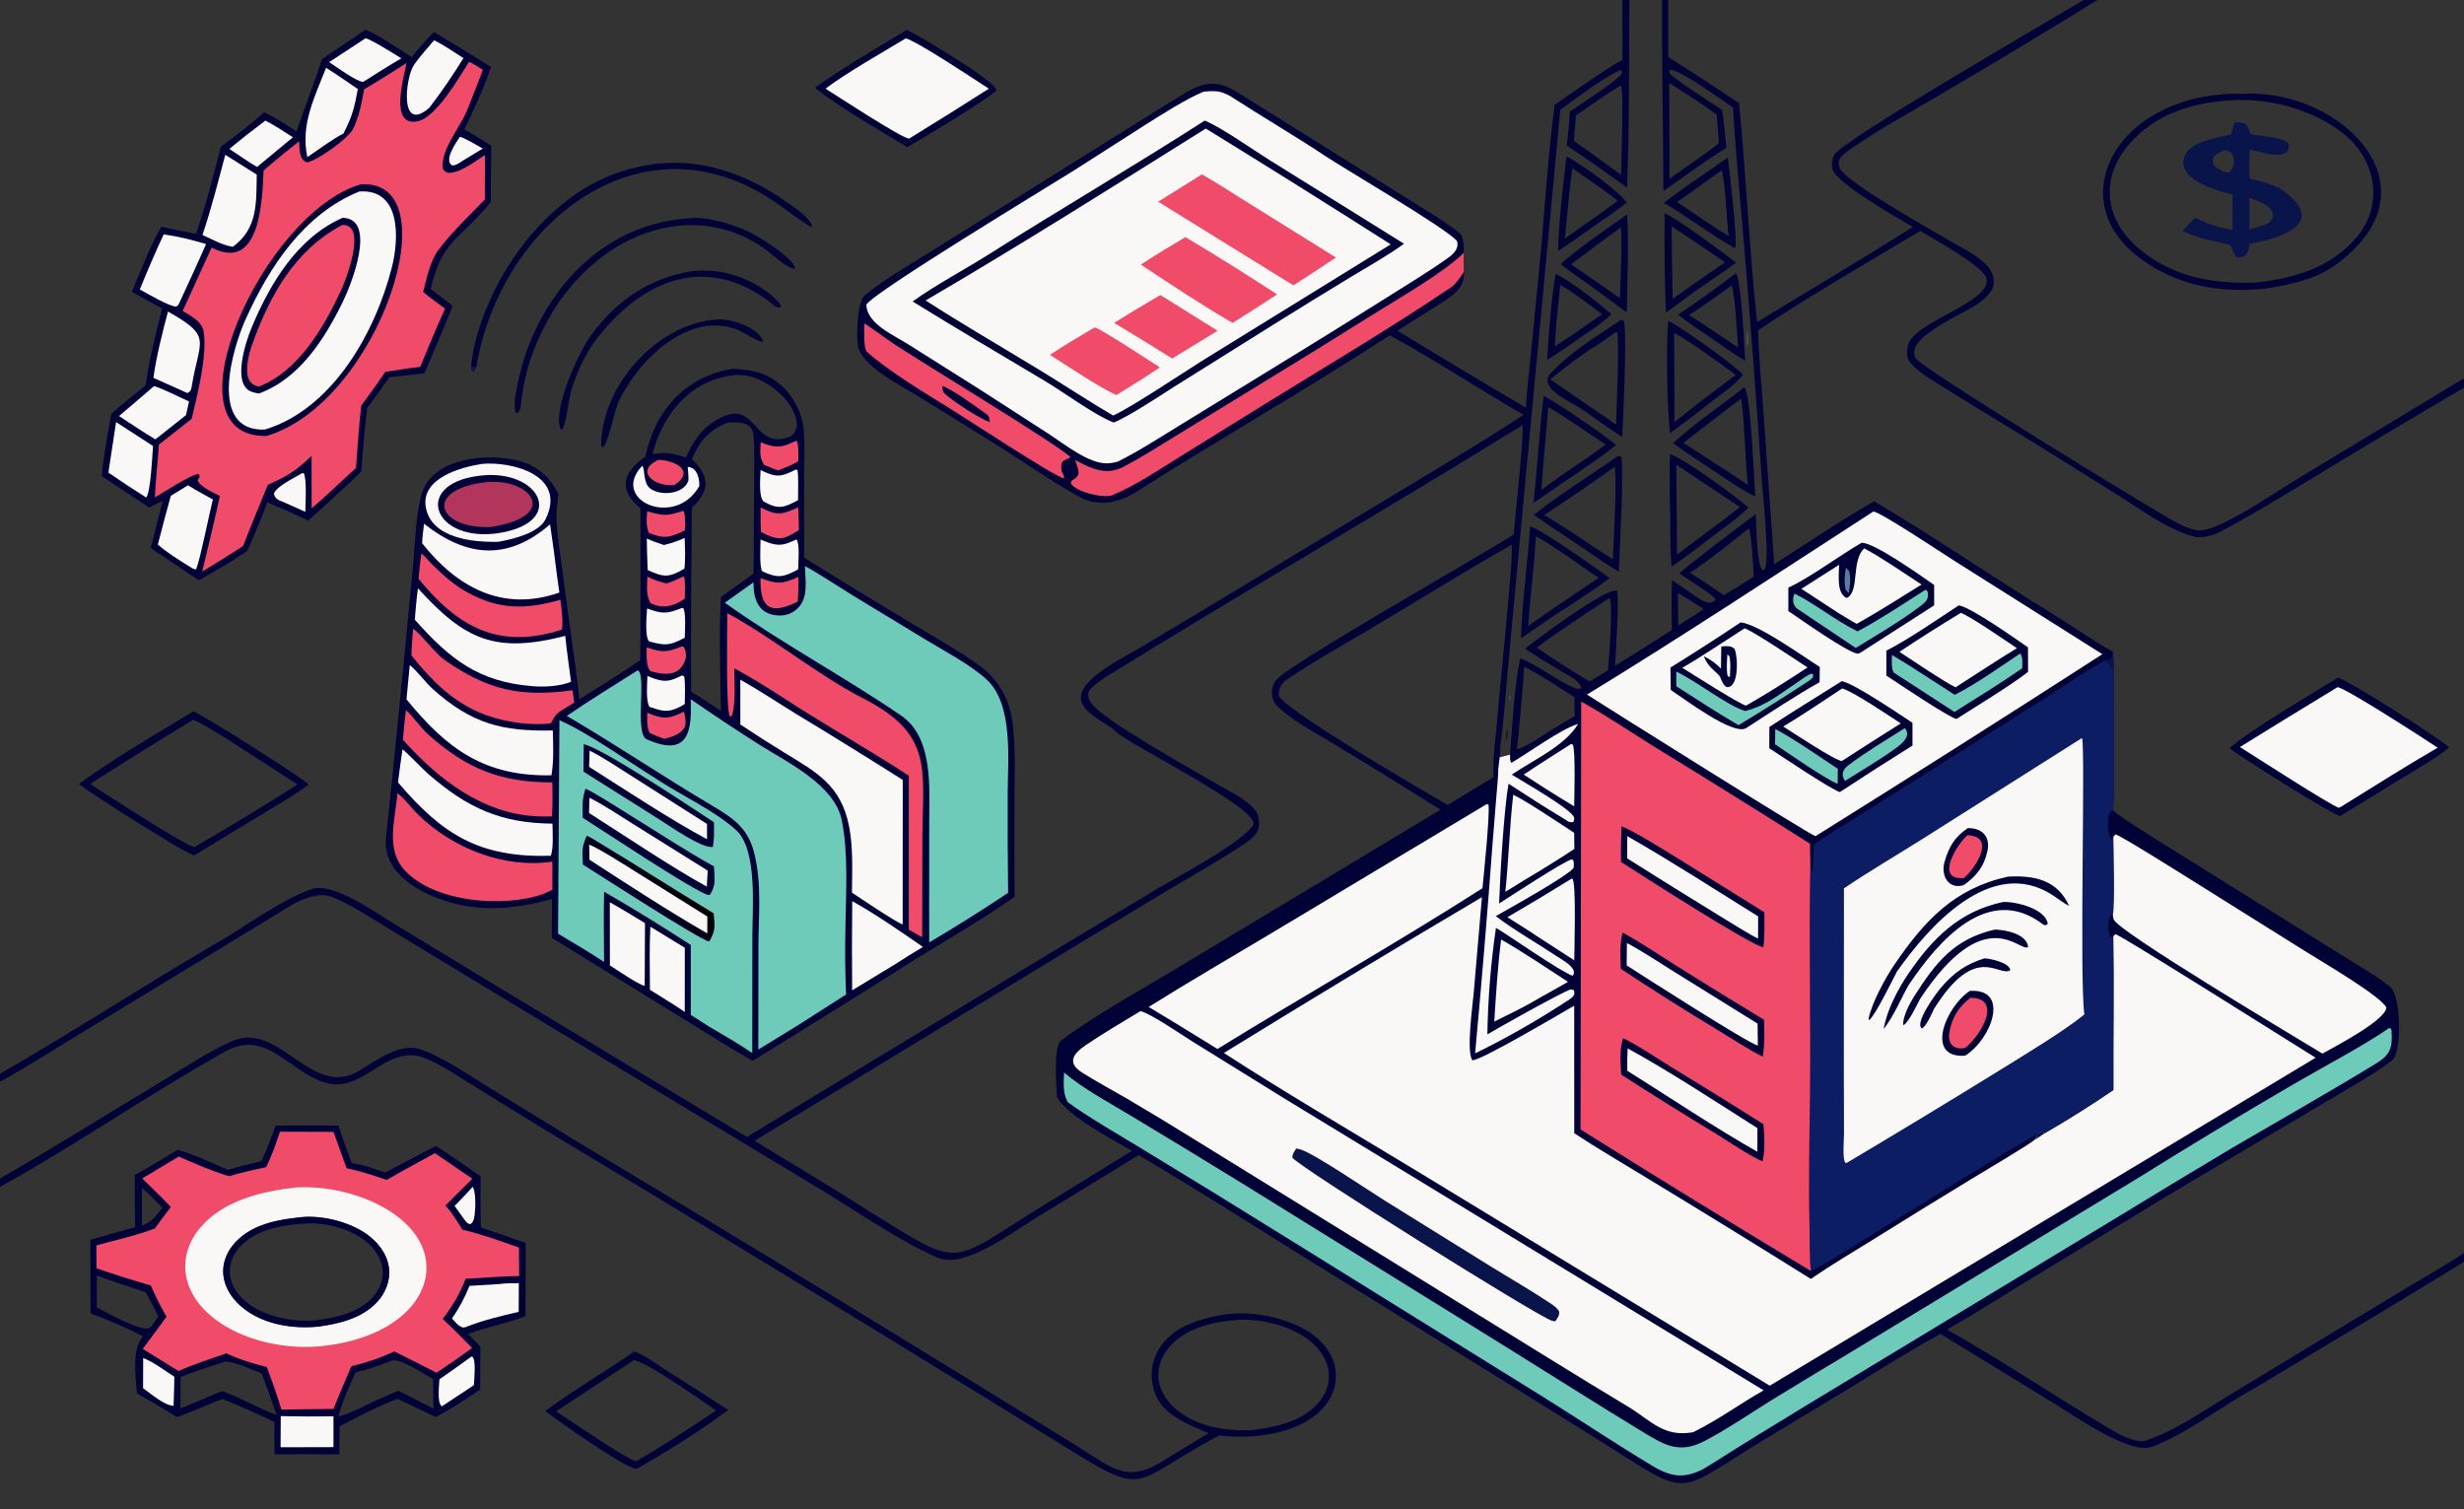 <?xml version="1.0" encoding="utf-8" ?><svg xmlns="http://www.w3.org/2000/svg" xmlns:xlink="http://www.w3.org/1999/xlink" width="1063" height="651" viewBox="0 0 1063 651"><rect x="0" y="0" width="1063" height="651" fill="#333333" stroke="none"/><path fill="#010235" transform="scale(0.636 0.636)" d="M497.334 250.146C510.715 250.818 521.54 253.077 531.585 263.007C537.91 269.375 542.328 277.386 544.34 286.134C546.419 295.219 545.465 311.977 545.449 322.035L545.445 378.264C570.075 393.625 594.845 408.76 619.753 423.665C631.993 431.016 661.766 447.91 670.884 456.89C677.984 464.012 683.005 472.94 685.403 482.708C689.266 498.164 688.179 524.225 688.14 540.945C688.049 563.387 688.073 585.829 688.212 608.271C668.391 622.429 639.451 639.117 617.952 652.532C582.314 675.115 546.516 697.444 510.561 719.519C495.436 711.117 477.535 699.644 462.624 690.497L374.289 636.114L374.401 619.993L374.456 609.717C351.21 616.239 327.83 618.787 304.528 611.844C284.416 605.851 259.148 592.177 261.858 567.802C263.395 553.977 264.752 540.348 266.192 526.64L274.221 446.08L280.374 381.481C281.725 366.177 281.901 351.399 285.713 336.174C292.258 310.034 331.87 306.687 353.374 312.982C365.091 316.412 373.116 323.92 378.733 334.928C378.466 340.038 377.216 346.103 377.427 351.087C377.986 364.336 380.432 378.062 382.04 391.227C385.408 418.805 390.026 446.789 392.996 474.357C406.548 465.774 421.098 456.875 434.281 447.875C434.674 413.696 434.325 379.004 434.424 344.748C418.853 331.926 422.649 320.348 437.843 309.74C443.928 278.974 465.367 254.74 497.334 250.146ZM468.768 469.221C472.051 471.27 479.382 475.593 482.221 477.714L489.027 482.26C488.792 457.847 487.437 428.871 489.09 404.931C496.418 399.606 503.78 394.328 511.176 389.098L511.546 327.55C511.586 316.695 511.98 305.548 511.008 294.753C510.258 286.422 501.786 286.347 495.549 286.581C494.791 286.603 494.032 286.642 493.275 286.7C480.823 292.09 474.693 298.833 469.275 311.48C479.477 321.015 482.477 330.383 472.104 341.538C471.198 342.502 470.253 343.43 469.271 344.317C469.004 385.834 468.518 427.729 468.768 469.221ZM442.523 307.974C453.096 306.588 455.148 307.325 465.276 310.258C469.004 302.301 472.388 296.004 479.035 289.848C514.911 261.678 507.763 307.919 536.573 295.902C538.405 295.138 540.454 290.823 540.538 288.872C540.678 272.526 519.355 256.093 505.013 254.598C503.473 254.447 501.928 254.343 500.381 254.288C469.337 256.446 450.254 279.581 442.523 307.974Z"/><path fill="#6ECBBA" transform="scale(0.636 0.636)" d="M379.481 488.531C399.476 497.306 425.913 516.401 445.367 528.414C462.089 539.562 484.633 549.728 499.305 563.047C513.943 576.336 510.37 616.116 510.337 634.317L510.262 714.281C501.379 708.12 490.598 702.047 481.204 696.475L468.582 688.429L468.58 641.005C449.338 628.405 429.736 616.364 409.799 604.896C409.359 620.584 409.648 636.773 409.754 652.508C399.619 645.78 388.989 639.565 378.545 633.308L379.481 488.531Z"/><path fill="#010235" transform="scale(0.636 0.636)" d="M397.119 535.001C401.517 536.513 420.333 548.604 425.111 551.543C444.825 563.665 464.01 576.445 484.303 587.686C484.547 595.821 485.953 599.667 481.763 606.694L480.633 607.167C471.317 604.949 407.143 562.15 395.308 554.716C395.098 546.805 394.744 542.548 397.119 535.001Z"/><path fill="#F9F8F7" transform="scale(0.636 0.636)" d="M399.804 541.12C407.952 544.988 421.309 553.838 429.375 558.873L480.064 590.559L479.441 601.41C455.717 588.4 422.751 566.226 399.557 551.455L399.804 541.12Z"/><defs><linearGradient id="gradient_0" gradientUnits="userSpaceOnUse" x1="450.18" y1="590.451" x2="428.305" y2="614.044"><stop offset="0" stop-color="black"/><stop offset="1" stop-color="#01013B"/></linearGradient></defs><path fill="url(#gradient_0)" transform="scale(0.636 0.636)" d="M398.007 566.865C400.59 567.912 403.291 569.698 405.703 571.148C432.032 586.968 457.774 603.627 484.087 619.489C484.857 628.131 485.56 630.863 481.3 638.294L480.587 638.458C474.28 637.213 405.883 593.005 395.375 586.424C395.031 577.706 394.379 574.894 398.007 566.865Z"/><path fill="#F9F8F7" transform="scale(0.636 0.636)" d="M399.663 572.903C406.54 575.643 422.955 586.169 429.837 590.457L479.805 621.669L479.781 633.14C452.354 617.337 426.347 600.321 399.802 583.118L399.663 572.903Z"/><path fill="#010235" transform="scale(0.636 0.636)" d="M395.974 504.79C408.77 507.492 469.615 548.128 484.299 557.722C484.385 564.113 484.534 568.124 483.569 574.495C475.951 575.552 454.828 560.619 447.476 555.991L395.794 523.399L395.974 504.79Z"/><path fill="#F9F8F7" transform="scale(0.636 0.636)" d="M399.958 509.138C409.463 513.913 421.635 522.065 430.87 527.923L479.576 558.88L479.593 569.257C455.903 556.692 422.77 534.856 399.599 520.14L399.958 509.138Z"/><path fill="#6ECBBA" transform="scale(0.636 0.636)" d="M432.535 454.708C438.827 456.63 430.198 497.612 438.649 501.43C469.575 515.403 468.944 491.431 468.557 474.28C484.091 485.032 499.841 495.47 515.796 505.586C534.539 517.342 566.002 532.49 570.912 556.078C575.467 577.96 573.875 604.426 573.512 626.981C573.1 642.848 573.236 658.724 573.919 674.582L542.136 694.87L514.371 711.945L514.46 641.432C514.548 621.007 516.688 600.149 511.978 580.203C507.984 562.241 498.136 555.384 483.399 546.674C450.012 526.941 417.966 505.2 384.479 485.607C399.974 475.001 416.617 464.763 432.535 454.708Z"/><path fill="#6ECBBA" transform="scale(0.636 0.636)" d="M546.036 384.029C551.955 386.865 571.924 399.922 578.643 403.995L628.61 434.327C641.032 441.781 658.925 451.302 669.327 460.989C687.502 477.914 683.621 515.208 683.549 537.888C683.437 560.458 683.536 583.029 683.845 605.597C666.311 617.309 648.454 628.53 630.296 639.249L630.256 617.748L630.309 558.898C630.321 534.837 633.355 500.396 611.176 485.3C572.156 458.74 530.144 436.281 491.646 408.82L511.156 394.955C510.991 407.037 514.744 417.144 528.674 417.497C533.338 417.637 537.853 415.845 541.153 412.545C548.551 405.117 546.209 394.25 546.036 384.029Z"/><path fill="#F9F8F7" transform="scale(0.636 0.636)" d="M502.166 461.026C514.313 467.795 527.543 476.609 539.62 484.01C564.01 498.774 588.256 513.774 612.355 529.008L612.291 627.127C606.346 624.64 584.104 609.566 577.899 605.49C578.025 590.856 578.762 574.809 575.965 560.577C570.464 532.582 554.085 524.046 532.211 510.605C522.062 504.429 512.049 498.032 502.18 491.417L502.166 461.026Z"/><path fill="#F04B68" transform="scale(0.636 0.636)" d="M493.347 415.925C523.274 431.998 555.151 458.181 585.662 473.802C632.631 497.849 626.123 520.915 625.679 566.501L625.519 635.746L616.437 630.612L616.474 612.032L616.474 526.215C589.776 508.669 561.233 492.722 534.357 475.297C522.932 467.889 509.991 459.657 498.049 453.295C498.139 459.855 499.226 480.716 496.124 485.846L494.992 485.902C492.332 480.362 493.304 425.814 493.347 415.925Z"/><path fill="#F04B68" transform="scale(0.636 0.636)" d="M269.606 537.935C274.81 542.089 278.795 547.747 283.517 552.408C306.819 575.408 342.054 589.318 374.676 584.426L374.697 603.542L368.853 606.284C342.171 615.876 294.35 612.389 274.214 589.957C261.255 575.521 268.254 555.588 269.606 537.935Z"/><path fill="#F9F8F7" transform="scale(0.636 0.636)" d="M327.057 314.655C346.799 312.849 384.899 322.099 370.054 352.195C365.464 361.5 348.283 365.618 338.197 367.486C320.74 367.973 292.848 365.146 288.901 344.412C285.06 324.231 313.12 316.766 327.057 314.655Z"/><path fill="#010235" transform="scale(0.636 0.636)" d="M324.249 322.816C365.649 316.943 385.535 353.963 338.43 361.592C294.186 368.31 279.496 328.814 324.249 322.816Z"/><path fill="#B2355C" transform="scale(0.636 0.636)" d="M330.831 326.96C360.632 324.558 380.204 350.391 332.472 357.524C295.328 358.503 287.528 331.333 330.831 326.96Z"/><path fill="#F9F8F7" transform="scale(0.636 0.636)" d="M277.949 451.113C282.859 454.962 288.639 462.979 293.622 467.428C320.262 491.212 340.979 496.159 374.981 495.486C375.249 505.712 375.749 515.778 374.053 525.895C328.808 526.776 303.267 508.193 275.722 474.343L277.949 451.113Z"/><path fill="#F9F8F7" transform="scale(0.636 0.636)" d="M283.501 399.014C315.294 434.108 336.019 443.511 383.421 431.31C384.379 441.182 386.074 452.509 387.348 462.456C379.88 465.494 369.828 466.087 361.864 465.49C324.434 462.689 304.982 446.876 281.36 420.343C281.941 412.988 282.513 406.319 283.501 399.014Z"/><path fill="#F9F8F7" transform="scale(0.636 0.636)" d="M287.641 355.248C316.385 377.92 344.243 380.696 373.136 355.67C374.837 367.189 376.397 378.729 377.814 390.286L379.429 401.935C340.834 415.469 309.872 398.226 286.352 368.516C286.454 364.425 287.169 359.386 287.641 355.248Z"/><path fill="#F9F8F7" transform="scale(0.636 0.636)" d="M273.005 508.251C274.766 509.202 287.236 522.133 290.015 524.561C316.74 547.927 339.421 558.33 374.748 558.678C374.868 563.977 375.56 576.053 373.529 580.485C325.636 581.805 300.412 566.605 269.991 530.691C270.924 523.202 271.929 515.721 273.005 508.251Z"/><path fill="#F04B68" transform="scale(0.636 0.636)" d="M275.342 481.682C279.33 484.898 285.754 494.002 290.05 497.845C316.817 521.794 339.801 530.696 374.681 530.686C374.748 538.379 374.913 546.083 374.41 553.759C370.787 553.897 367.16 553.868 363.539 553.673C326.814 551.703 296.916 528.137 273.319 501.835C273.799 494.778 274.447 488.702 275.342 481.682Z"/><path fill="#F04B68" transform="scale(0.636 0.636)" d="M280.187 426.545C284.353 428.499 294.83 442.916 301.558 447.643C331.308 468.544 353.716 472.868 388.395 468.206L389.484 476.589L380.255 482.256C376.572 484.955 375.913 486.656 373.652 490.631C367.808 491.493 359.212 491.214 353.273 490.503C318.967 486.394 299.888 470.371 279.112 444.634C279.179 438.834 279.777 432.379 280.187 426.545Z"/><path fill="#F04B68" transform="scale(0.636 0.636)" d="M285.859 375.224C286.914 376.089 291.76 381.509 293.246 382.961C300.872 390.417 307.798 396.691 317.165 401.852C339.266 414.031 357.195 413.286 380.135 406.823C380.876 412.831 382.139 421.302 381.099 427.055C338.307 441.039 310.443 425.121 283.931 392.623C284.369 386.803 285.012 380.999 285.859 375.224Z"/><path fill="#F9F8F7" transform="scale(0.636 0.636)" d="M578.082 611.247C592.113 618.896 612.702 633.007 626.041 642.301C619.812 646.019 613.654 649.855 607.57 653.808L578.031 671.754C577.859 651.585 577.876 631.415 578.082 611.247Z"/><path fill="#F9F8F7" transform="scale(0.636 0.636)" d="M413.636 612.018C421.011 615.984 430.145 621.787 437.507 626.161L437.298 668.731C432.741 667.636 418.463 657.946 413.713 654.83L413.636 612.018Z"/><path fill="#F9F8F7" transform="scale(0.636 0.636)" d="M441.138 628.569L464.532 642.864L464.485 686.4C457.314 681.457 448.338 676.107 440.871 671.384C440.775 657.578 440.449 642.236 441.138 628.569Z"/><path fill="#F9F8F7" transform="scale(0.636 0.636)" d="M435.691 315.9C437.708 318.075 435.996 327.497 441.044 331.332C448.013 336.627 463.572 335.338 466.882 326.242C467.276 325.16 466.615 318.31 466.483 316.74C472.728 316.827 474.603 324.55 474.337 329.702C457.996 358.839 413.321 339.25 435.691 315.9Z"/><path fill="#F9F8F7" transform="scale(0.636 0.636)" d="M462.559 412.384L463.382 412.457C465.459 415.019 464.573 428.322 464.509 432.574C453.964 438.105 451.252 438.033 440.252 435.041C437.248 431.679 438.684 417.474 438.915 412.712C449.428 416.599 452.423 416.418 462.559 412.384Z"/><path fill="#F9F8F7" transform="scale(0.636 0.636)" d="M450.371 369.691C456.462 368.103 458.592 367.402 464.414 364.904C464.63 370.378 465.038 380.564 464.221 385.779C453.587 391.851 450.405 391.744 439.335 386.673C439.021 379.55 438.821 372.423 438.734 365.294C441.92 366.877 446.895 368.463 450.371 369.691Z"/><path fill="#F9F8F7" transform="scale(0.636 0.636)" d="M540.313 365.852C542.622 368.666 541.494 381.967 541.382 386.239C531.139 391.752 527.615 392.329 517.045 387.527C515.023 384.535 515.839 370.445 515.9 365.911C517.334 366.584 518.797 367.193 520.285 367.736C528.975 370.882 532.265 369.558 540.313 365.852Z"/><path fill="#F9F8F7" transform="scale(0.636 0.636)" d="M539.922 318.469L540.98 318.968C541.689 323.253 541.359 334.414 541.322 339.285C531.683 344.452 527.924 345.768 517.996 340.165C514.414 336.697 515.79 323.902 515.925 318.855C526.508 323.927 529.46 323.746 539.922 318.469Z"/><path fill="#F9F8F7" transform="scale(0.636 0.636)" d="M462.657 458.126C463.08 458.23 463.706 458.684 464.124 458.942C464.967 464.065 464.573 472.182 464.495 477.587C463.381 478.277 462.239 478.918 461.07 479.51C452.75 483.756 449.012 482.234 440.593 479.484C437.93 475.794 439.026 463.488 439.158 458.517C440.764 459.207 442.397 459.833 444.054 460.392C452.012 463.047 455.428 461.684 462.657 458.126Z"/><path fill="#F04B68" transform="scale(0.636 0.636)" d="M515.978 344.211C527.142 349.953 530.34 349.172 541.376 344.129C541.851 349.064 541.794 354.626 541.864 359.627C530.757 366.588 527.886 366.85 516.18 360.85C515.806 355.497 515.957 349.615 515.978 344.211Z"/><path fill="#F04B68" transform="scale(0.636 0.636)" d="M515.887 392.121C527.864 396.517 530.255 396.113 541.574 391.392C541.761 397.335 541.503 402.135 541.178 408.039C522.362 417.402 515.408 412.484 515.887 392.121Z"/><path fill="#F04B68" transform="scale(0.636 0.636)" d="M463.217 391.147L463.966 391.261C465.004 393.751 464.565 402.754 464.537 405.994C457.075 411.339 449.821 413.201 441.257 409.13C438.061 403.171 438.924 397.898 439.137 391.147C444.474 393.689 446.359 394.235 452.051 395.757C456.486 394.375 458.992 393.164 463.217 391.147Z"/><path fill="#F04B68" transform="scale(0.636 0.636)" d="M462.455 438.505L463.524 438.56C465.176 440.306 465.704 444.885 465.018 447.048C461.042 459.603 450.097 457.667 441.142 455.233C438.019 451.563 438.717 444.229 438.647 439.082C449.033 442.771 452.47 442.449 462.455 438.505Z"/><path fill="#F04B68" transform="scale(0.636 0.636)" d="M540.319 298.87C542.009 301.411 541.48 309.462 541.45 312.854C536.504 315.82 532.951 317.064 527.635 319.108C524.628 317.993 521.346 316.565 518.348 315.337C514.907 310.213 515.753 306.005 516.011 299.941C516.841 300.298 517.68 300.634 518.527 300.95C528.004 304.466 531.642 302.845 540.319 298.87Z"/><path fill="#F04B68" transform="scale(0.636 0.636)" d="M463.573 346.435C465.148 348.567 464.632 356.661 464.602 359.649C463.219 360.397 461.803 361.083 460.358 361.703C451.872 365.332 448.408 364.682 440.126 361.411C438.09 356.554 438.652 351.945 438.973 346.821C450.439 349.98 452.291 350.13 463.573 346.435Z"/><path fill="#F04B68" transform="scale(0.636 0.636)" d="M463.745 482.75C464.864 484.261 465.493 491.053 464.549 492.896C461.769 498.329 456.291 499.501 450.959 501.167C446.789 499.888 444.67 498.988 440.689 497.151C438.533 493.161 439.027 487.934 439.088 483.384C440.482 484.017 441.899 484.599 443.336 485.128C451.886 488.199 455.997 486.492 463.745 482.75Z"/><path fill="#F04B68" transform="scale(0.636 0.636)" d="M446.509 311.932C457.451 312.087 472.157 319.158 457.53 329.039C442.83 330.219 430.878 319.166 446.509 311.932Z"/><path fill="#010235" transform="scale(0.636 0.636)" d="M247.671 20.254C253.636 21.642 273.215 34.868 279.282 38.791C284.437 32.275 288.63 27.672 294.395 21.73C307.356 29.451 320.221 37.333 332.987 45.373C329.697 56.44 320.108 77.273 314.925 87.723C321.217 91.266 327.104 95.023 333.206 98.879L332.877 136.901C313.886 161.22 299.521 162.18 292.149 196.027L307.016 207.507C301.189 222.393 294.162 238.298 287.921 253.131C279.991 254.124 272.054 255.055 264.11 255.925C259.238 262.874 254.264 269.751 249.19 276.554C247.323 289.219 246.212 306.765 244.974 319.848C234.358 330.487 220.339 342.725 209.138 353.036C199.961 348.718 190.679 344.627 181.3 340.768C177.899 350.469 171.892 363.836 167.818 373.61L155.51 381.664C148.662 385.745 141.752 389.721 134.782 393.589C123.992 386.205 113.123 378.936 102.179 371.781C105.039 361.271 107.605 350.292 110.418 339.674L101.232 344.209L69.117 323.047C69.795 311.033 73.371 292.924 75.527 280.676C82.267 274.533 91.639 267.258 98.827 261.392C100.453 247.116 106.279 223.558 110.017 209.252C103.151 205.698 96.225 201.715 89.459 197.933C94.173 186.73 103.351 163.519 109.486 153.706C116.152 155.571 125.949 157.199 132.956 158.56C139.584 139.48 144.761 119.137 149.802 99.549C159.352 92.49 170.485 83.98 179.244 76.146C186.935 79.861 193.978 84.545 201.171 89.132C206.792 72.53 213.069 57.104 218.349 40.175C227.93 33.425 237.81 27.3 247.671 20.254Z"/><path fill="#F04B68" transform="scale(0.636 0.636)" d="M318.121 41.939C320.562 42.834 325.132 45.878 327.549 47.386C323.973 56.742 320.724 65.336 316.596 75.331C312.088 86.246 299.192 101.312 300.318 113.673C300.507 115.752 302.157 116.404 303.574 117.202C311.341 117.94 322.471 109.4 328.938 105.14L328.885 135.308C318.475 146.043 306.393 157.57 297.397 169.54C291.907 176.844 289.343 188.962 287.031 197.991C290.707 201.283 297.764 206.258 301.915 209.343C296.088 221.954 290.467 235.955 285.038 248.836C277.371 249.692 269.08 251.08 261.398 252.22C256.109 259.996 250.65 267.654 245.023 275.189C243.461 288.569 242.558 303.913 241.457 317.475C231.544 326.241 221.437 336.458 211.38 344.731L211.362 309.272C199.954 319.913 195.751 322.491 181.684 328.858C176.111 342.771 170.285 356.213 164.959 370.287C155.98 376.293 146.417 382.007 137.193 387.679L145.192 353.974C146.58 348.126 147.89 342.259 149.121 336.376C144.712 334.08 135.715 330.287 134.077 325.781L135.518 323.27L134.775 321.478C130.821 321.147 110.077 334.458 105.056 337.373C105.421 326.292 107.137 313.149 107.789 301.567L130.008 284.084C133.8 267.983 140.771 241.314 138.109 224.801C137.027 218.087 129.396 214.249 123.892 210.935L143.546 167.93C176.581 185.02 177.881 135.922 178.804 115.678C186.765 108.655 194.624 102.422 202.92 95.828C203.244 100.928 202.663 108.597 208.413 110.116C215.44 108.746 235.753 94.289 239.279 87.824C243.188 80.656 245.663 68.646 246.958 60.556C256.497 55.094 266.393 48.653 275.757 42.789C274.029 52.117 263.63 86.728 283.603 82.176C296.069 79.335 311.509 52.46 318.121 41.939Z"/><path fill="#010235" transform="scale(0.636 0.636)" d="M244.632 125.05C306.841 120.834 257.24 273.053 180.743 295.737C109.954 297.027 178.218 144.586 244.632 125.05Z"/><path fill="#F9F8F7" transform="scale(0.636 0.636)" d="M243.709 129.894C272.317 127.884 270.65 162.173 265.819 181.32C254.767 225.125 225.563 277.557 179.603 291.375C141.117 292.78 157.477 236.765 166.561 216.67C182.738 180.883 206.071 145.208 243.709 129.894Z"/><path fill="#010235" transform="scale(0.636 0.636)" d="M232.369 147.73C256.182 148.355 238.134 193.275 232.616 204.548C220.23 229.849 203.299 256.735 175.703 266.894C174.021 266.706 172.367 266.327 170.772 265.763C156.959 260.911 166.763 231.597 170.764 222.023C183.213 192.232 201.678 161.272 232.369 147.73Z"/><path fill="#F04B68" transform="scale(0.636 0.636)" d="M232.128 152.608C249.347 151.742 234.758 189.623 231.333 196.99C219.708 221.997 202.668 251.484 175.805 262.176C175.163 262.119 174.98 262.125 174.489 262.008C172.119 261.426 170.112 259.855 168.978 257.693C165.973 251.855 168.636 240.368 170.781 234.384C182.958 200.423 199.763 169.778 232.128 152.608Z"/><path fill="#F9F8F7" transform="scale(0.636 0.636)" d="M152.816 105.008L174.149 118.428C173.815 137.697 174.945 154.939 157.924 167.422C150.435 166.192 144.429 162.527 137.327 159.409C143.256 141.928 148.022 122.938 152.816 105.008Z"/><path fill="#F9F8F7" transform="scale(0.636 0.636)" d="M127.552 329.153C132.998 332.612 138.743 335.679 144.395 338.799C141.625 349.794 136.382 377.059 133.069 386.18C131.162 386.27 129.499 384.821 127.551 383.69C121.829 380.119 111.828 373.88 107.079 369.326C109.896 358.288 112.829 347.28 115.877 336.304L127.552 329.153Z"/><path fill="#F9F8F7" transform="scale(0.636 0.636)" d="M111.006 159.002C121.474 160.437 129.698 162.591 139.795 165.529C133.931 179.028 127.343 192.955 121.23 206.403C120.756 207.192 120.346 207.359 119.568 207.99C114.51 207.783 100.098 199.207 94.843 196.317C99.932 183.751 105.321 171.31 111.006 159.002Z"/><path fill="#F9F8F7" transform="scale(0.636 0.636)" d="M221.184 45.998C228.381 50.467 235.697 55.628 242.727 60.426C240.281 73.575 238.994 78.731 232.994 90.549C229.041 92.561 225.389 95.049 221.671 97.468L208.48 106.592C203.728 84.553 213.356 66.085 221.184 45.998Z"/><path fill="#F9F8F7" transform="scale(0.636 0.636)" d="M113.958 211.315C144.593 228.709 135.306 229.699 129.956 262.611C129.574 264.956 129.039 265.539 127.156 266.622L104.069 256.315C105.876 242.557 110.329 224.743 113.958 211.315Z"/><path fill="#F9F8F7" transform="scale(0.636 0.636)" d="M294.429 27.366C299.418 29.491 309.338 36.175 314.349 39.423C307.237 51.005 299.546 62.22 291.304 73.026C270.708 91.023 275.022 53.072 280.547 44.488C284.081 38.996 290.15 32.508 294.429 27.366Z"/><path fill="#F9F8F7" transform="scale(0.636 0.636)" d="M78.737 286.293L103.782 302.499C103.318 308.995 102.22 333.815 99.19 337.467C90.523 332.017 81.968 326.392 73.53 320.595L78.737 286.293Z"/><path fill="#F9F8F7" transform="scale(0.636 0.636)" d="M104.53 261.883C110.013 263.512 122.516 269.677 128.228 272.354L126.149 281.593L105.377 298.037C97.181 293.14 88.778 287.449 80.751 282.202L104.53 261.883Z"/><path fill="#F9F8F7" transform="scale(0.636 0.636)" d="M248.033 25.924C252.912 27.408 267.195 36.481 272.245 39.58C263.965 44.298 255.038 50.129 246.886 55.213L246.076 55.519C241.812 55.319 227.757 45.142 223.275 42.122L248.033 25.924Z"/><path fill="#F9F8F7" transform="scale(0.636 0.636)" d="M180.045 81.785C186.332 85.069 192.68 89.291 198.698 93.122L174.343 113.273C168.562 109.887 161.278 104.776 155.554 101.002C163.555 94.392 171.721 87.984 180.045 81.785Z"/><path fill="#F9F8F7" transform="scale(0.636 0.636)" d="M205.158 320.838L206.096 321.023C208.167 325.306 207.247 341.442 207.114 347.197L192.877 340.798C189.168 339.197 186.811 338.938 185.77 334.896C187.392 329.855 199.555 324.245 205.158 320.838Z"/><path fill="#F9F8F7" transform="scale(0.636 0.636)" d="M311.975 92.745C315.891 93.907 323.639 98.586 327.481 100.773L314.331 108.731C311.659 110.469 309.808 112.118 306.717 112.228C300.765 108.766 309.362 96.826 311.975 92.745Z"/><path fill="#010235" transform="scale(0.636 0.636)" d="M131.097 482.528C138.745 485.478 203.121 526.325 209.384 532.1C201.423 538.367 188.557 545.717 179.657 551.125L131.808 580.16C126.344 579.523 58.461 536.297 53.608 531.745C76.704 514.786 106.397 497.556 131.097 482.528ZM61.16 531.767C70.185 537.609 126.601 574.42 131.896 574.514C155.532 560.931 178.831 546.773 201.775 532.05L159.78 504.942C152.867 500.531 138.173 491.14 131.095 488.189C107.59 502.403 84.276 516.93 61.16 531.767Z"/><path fill="#010235" transform="scale(0.636 0.636)" d="M615.172 20.275C622.462 23.5 676.865 55.918 675.84 61.375C667.109 69.21 627.123 93.03 615.435 99.8C597.148 88.645 568.962 72.607 552.843 59.541C570.691 46.548 596.063 31.733 615.172 20.275Z"/><path fill="#F9F8F7" transform="scale(0.636 0.636)" d="M614.409 26.024C622.516 28.213 661.145 53.936 670.764 60.155C652.83 71.626 634.784 82.918 616.626 94.031C611.574 93.712 567.702 65.029 559.965 60.121C573.745 49.638 598.93 35.346 614.409 26.024Z"/><path fill="#010235" transform="scale(0.636 0.636)" d="M319.442 248.602C320.107 243.869 320.761 238.482 321.9 233.867C331.371 195.517 354.643 158.554 386.224 134.713C410.465 116.413 443.131 106.888 473.285 111.584C496.231 115.047 516.37 124.765 535.16 138.106C539.874 141.453 548.883 147.575 550.758 152.989L550.462 153.92C547.766 153.329 529.29 139.42 525.384 136.777C434.148 75.046 339.531 152.609 323.383 247.568C323.146 248.963 323.347 247.109 323.203 248.974L319.442 248.602Z"/><path fill="#010235" transform="scale(0.636 0.636)" d="M467.523 148.094C479.383 146.533 498.73 152.523 509.278 157.904C516.967 161.827 535.677 173.59 539.358 181.311L538.813 182.256C533.764 181.821 524.115 172.705 519.297 169.208C500.849 155.64 477.706 150.094 455.114 153.828C423.022 158.992 397.946 178.722 379.306 204.516C365.895 224.797 356.575 246.745 353.755 271.09C353.37 274.413 353.641 278.424 350.641 280.262L349.679 279.515C348.224 272.669 350.039 265.837 351.453 259.12C356.774 232.813 368.885 208.358 386.583 188.184C407.662 164.533 435.801 149.969 467.523 148.094Z"/><path fill="#010235" transform="scale(0.636 0.636)" d="M469.226 183.974C486.179 182.13 501.804 186.048 516.162 195.13C519.972 197.54 528.868 203.831 529.863 208.323C528.422 208.607 526.956 208.698 525.705 207.665C481.012 170.775 435.454 188.466 402.864 232.323C395.829 242.388 391.6 252.249 387.758 263.823C385.794 269.739 383.995 288.605 381.275 291.422L380.195 290.992C374.667 277.636 392.714 238.447 401.245 226.981C418.693 203.533 440.297 188.743 469.226 183.974Z"/><path fill="#010235" transform="scale(0.636 0.636)" d="M486.287 216.713C495.36 215.865 513.978 221.881 517.569 231.02L516.939 231.869C512.916 231.128 503.881 224.947 499.356 223.309C465.164 210.928 431.263 246.662 419.172 273.346C416.681 279.303 412.318 301.916 408.612 303.56L407.758 301.866C408.259 261.621 445.319 219.556 486.287 216.713Z"/><path fill="#09144B" transform="scale(0.636 0.636)" d="M319.442 248.602L323.203 248.974L321.404 251.897L320.301 251.982L319.442 248.602Z"/><path fill="#010235" transform="scale(0.636 0.636)" d="M1100.56 0L1105.24 0C1104.93 41.666 1105.33 85.763 1103.64 127.227C1090.02 117.438 1076.86 107.92 1062.8 98.758C1063.49 91.684 1064.62 82.663 1064.82 75.712C1070.16 72.051 1098.92 53.569 1100.29 49.585L1099.99 47.722C1095.46 46.922 1063.46 70.632 1058.35 74.584L1031.32 362.376L1022.35 459.008C1021.04 472.675 1019.8 491.742 1017.79 504.995C1017.61 507.839 1017.38 510.834 1017.27 513.665L1024.32 511.877C1025.68 492.818 1027.34 464.615 1031.23 446.475C1042.93 450.742 1064.77 467.893 1071.78 467.363L1072.53 466.276C1070.94 461.301 1064.74 458.754 1060.46 456.179C1051.67 450.896 1043.03 445.852 1034.6 439.975C1042.36 433.503 1089.47 398.593 1096.76 400.558C1098.65 405.836 1095.87 442.865 1095.56 451.629C1108.53 443.677 1121.39 435.538 1134.13 427.218C1133.78 415.98 1133.79 404.735 1134.15 393.498C1138.77 396.571 1143.22 399.725 1147.79 402.846C1152.19 405.846 1159.48 412.021 1163.83 406.586C1161.21 402.619 1145.07 393.387 1139.13 388.805C1155.73 375.084 1173.85 361.69 1191.05 348.633C1191.38 356.026 1191.41 382.176 1195.41 386.707L1196.93 386.479C1200.77 381.007 1195.57 334.147 1194.93 323.756C1191.21 268.155 1186.98 212.59 1182.24 157.066C1179.96 129.47 1177.09 100.407 1175.51 72.859C1168.59 68.414 1138.03 45.788 1132.42 47.516L1132.33 49.483C1133.9 52.554 1162.93 71.082 1168.12 74.508C1169.38 82.129 1170.2 92.374 1171.05 100.232C1157.3 108.712 1141.73 120.194 1128.32 129.609C1128.21 86.292 1127.19 43.676 1127.46 0L1131.58 0L1131.66 38.7C1147.75 48.898 1163.72 59.286 1179.56 69.862C1184.49 118.783 1186.54 169.311 1191.87 218.488C1226.62 197.299 1263.21 175.706 1297.46 153.954C1287.85 148.054 1245.91 124.663 1243.07 114.833C1242.17 111.721 1242.8 107.578 1244.37 104.816C1249.98 94.969 1392.89 12.388 1413.38 0L1422.71 0C1386.78 22.2 1350.59 43.968 1314.15 65.3C1295.65 76.263 1276.37 86.774 1258.59 98.85C1255.21 101.142 1248.56 105.047 1247.41 109.023C1246.83 111.039 1247.26 113.11 1248.37 114.857C1254.78 124.973 1308.11 154.857 1321.56 162.764C1329.92 167.677 1340.3 172.478 1347.07 179.406C1350.59 183.011 1353.27 187.933 1352.27 193.121C1351.08 199.29 1344.72 204.206 1339.72 207.298C1330.48 213.01 1301.41 225.939 1298.75 236.775C1298.32 238.533 1298.37 241.433 1299.37 243.018C1303.91 250.208 1455.92 342.992 1471.63 351.784C1476.88 354.721 1483.92 358.704 1489.84 359.612C1495.65 360.503 1503.64 356.876 1508.76 354.413C1526.35 345.952 1542.68 334.419 1559.33 324.254L1645.28 272.359C1649.09 270.063 1668.67 257.843 1672 256.516L1672 262.599C1635.97 283.679 1600.12 305.074 1564.47 326.781C1545.02 338.476 1525.44 350.513 1505.36 361.03C1500.93 363.349 1492.71 365.348 1487.75 363.879C1469.19 358.377 1453.32 346.409 1437.09 336.159L1384.43 303.287C1358.16 286.956 1331.26 271.179 1305.3 254.355C1302.26 252.381 1296.87 247.911 1294.96 244.658C1293.03 241.357 1293.31 237.995 1294.22 234.286C1298.29 217.716 1352.88 204.624 1347.23 188.22C1344.5 180.321 1311.81 162.195 1302.57 156.619C1268.57 177.042 1225.25 201.947 1192.55 224.046C1192.98 241.327 1194.79 260.287 1196.02 277.665L1203.5 382.715C1224.42 369.35 1250.02 352.058 1271.2 340.015C1311.39 363.672 1350.58 390.785 1390.39 415.2C1403.79 423.421 1419.99 434.792 1433.26 442.135C1433.56 446.791 1433.74 450.421 1433.67 455.084C1433.75 466.25 1434.7 544.895 1433.08 549.528L1433.62 550.021C1439.55 555.273 1469.64 573.717 1477.72 578.823L1585.15 645.821C1597.08 653.321 1609.61 660.409 1620.83 668.925C1629.22 675.284 1629.15 714.181 1622.62 719.213C1610.19 728.794 1592.51 738.533 1578.68 746.768L1475.29 807.991L1371.87 870.86C1355.08 881.111 1337.67 892.217 1320.66 901.845C1358.91 923.366 1396.31 948.775 1434.23 971.021C1439.05 973.848 1449.99 978.993 1455.13 977.215C1474.82 970.942 1493.39 957.726 1511.06 947.015L1570.41 911.066L1631.17 874.349C1644.2 866.533 1659.47 857.85 1672 849.45L1672 855.518C1625.33 884.33 1577.84 912.374 1530.67 940.808C1508.08 953.047 1483.37 972.509 1459.65 981.411C1444.82 986.974 1406.79 960.165 1393.58 952.101L1316.29 904.778C1295.02 916.296 1273.4 930.027 1252.72 942.707L1195.86 976.98C1134.75 1014.16 1148.05 1016.82 1086.5 978.107L1022.73 938.322L885.527 853.241C847.575 829.589 810.901 806.228 772.348 783.514L701.867 826.634C685.244 836.78 653.981 860.815 635.971 853.07C611.246 842.436 582.387 822.438 559.157 808.339L317.628 662.682L262.881 629.435C251.157 622.302 237.659 613.221 224.939 608.358C211.664 603.284 194.976 615.743 184.14 622.254C173.25 628.797 162.394 635.503 151.542 642.095L54.044 701.318C37.179 711.557 17.047 724.546 0 733.692L0 728.331C48.165 700.701 95.449 669.878 143.49 641.666C165.354 629.524 187.979 611.682 211.287 603.086C225.276 597.927 254.806 618.967 266.798 626.293L322.512 660.167L506.626 771.19L718.324 642.889L786.414 602.044C800.277 593.894 841.894 571.718 849.905 559.978C857.086 549.454 764.686 504.774 756.105 495.58C750.616 489.698 729.074 482.313 733.827 469.505C738.378 457.24 764.99 444.386 776.248 437.665L827.124 407.161L944.759 336.074C974.863 317.883 1003.99 300.657 1033.52 281.412C1003.36 264.098 973.168 243.962 942.717 227.434C886.518 263.917 827.318 297.64 770.734 333.627C758.908 341.148 744.857 344.052 731.969 336.899C712.754 326.235 694.509 313.262 675.721 301.551L623.042 268.855C611.369 261.64 584.18 248.393 581.924 234.226C580.853 227.497 581.394 204.732 586.583 200.394C598.904 190.093 614.879 180.933 628.675 172.321L696.117 130.257L766.104 86.515C778.577 78.721 791.322 70.811 803.834 63.146C824.634 50.405 833.369 58.906 851.198 70.05L884.849 91.035L957.969 136.804C968.079 143.175 980.398 150.451 989.8 157.856C993.077 160.436 992.908 167.435 992.984 171.399C992.967 174.035 992.739 182.152 993.034 184.354C993.861 196.537 982.778 202.172 973.766 207.936C965.171 213.434 956.5 218.807 947.902 224.309C976.817 241.979 1005.88 259.399 1035.1 276.568C1035.4 267.183 1037.21 253.013 1038.14 243.443L1044.37 179.559C1047.81 144.043 1049.8 106.103 1054.59 71.138C1068.98 61.08 1085.49 49.263 1100.51 40.431L1100.56 0ZM511.816 773.783C537.125 789.334 564.424 805.423 589.25 821.431C654.14 861.595 642.174 857.945 708.106 817.404L767.892 780.621C753.385 772.138 725.305 757.782 717.008 744.29C716.572 737.112 714.411 709.884 719.567 705.967C741.307 689.454 774.118 671.275 797.368 657.33L977.108 549.23C953.974 534.68 930.726 520.315 907.365 506.134C894.867 498.499 881.176 491.472 869.881 482.113C866.69 479.469 863.943 476.946 863.059 472.704C862.28 468.97 863.173 464.812 865.323 461.675C872.297 451.499 1004.42 377.09 1026.77 362.509L1031.16 316.572C1031.78 309.78 1033.24 294.688 1032.74 288.349C939.587 345.964 844.458 400.865 751.257 458.443C747.896 460.519 740.25 465.842 738.437 469.036C737.848 471.999 738.287 474.039 739.944 476.59C747.397 488.07 807.888 521.53 824.178 531.092C832.692 536.09 846.467 542.31 852.065 550.536C854.078 553.494 854.402 558.207 853.722 561.661C852.542 567.655 843.164 573.004 838.167 576.262C825.513 584.512 812.21 591.909 799.232 599.641L733.339 639.207L511.816 773.783ZM1013.08 517.74C1013.17 510.308 1014.31 501.352 1015.09 493.83C1017.25 466.97 1020.36 440.084 1022.55 413.235C1023.65 399.716 1025.7 382.823 1025.54 369.465C992.512 388.044 960.196 408.436 927.54 427.695C909.345 438.426 890.682 448.971 873.165 460.721C869.288 463.322 866.392 467.762 867.772 472.543C876.82 484.881 963.312 535.122 981.951 546.048L1012.97 527.234L1013.08 517.74ZM1099.59 118.62C1099.7 111.396 1101.67 59.978 1099.46 57.886C1089.21 64.15 1078.97 71.412 1069.03 78.225C1068.57 83.646 1067.86 90.283 1067.65 95.641L1082.95 106.44L1099.59 118.62ZM1189.65 391.099C1189.32 386.019 1188.17 361.535 1186.24 358.53C1174.78 367.297 1158.15 381.087 1146.37 388.474L1158.04 396.035L1169.34 403.715C1176.05 399.644 1183.17 395.475 1189.65 391.099ZM1033.9 452.189C1032.62 470.933 1030.98 489.651 1029.01 508.334C1035.86 506.204 1046.33 498.96 1052.72 494.895C1057.8 491.841 1063 488.608 1068.19 485.783L1067.97 472.884C1057.13 465.96 1045.25 458.08 1033.9 452.189ZM1138.38 424.282L1149.95 416.916L1155.7 413.161C1150.03 409.607 1143.88 405.573 1138.15 402.248L1138.38 424.282ZM1132.45 121.31C1139.27 116.49 1146.21 111.447 1153.1 106.775C1157.36 103.654 1161.91 100.436 1166 97.138C1165.51 90.858 1165.12 83.959 1164.46 77.748C1154.51 70.342 1142.79 62.999 1132.26 56.227L1132.45 121.31ZM1091.54 405.748C1076.34 415.784 1056.69 428.404 1042.46 439.319L1058.55 450.077C1064.65 453.897 1072.14 458.855 1078.35 462.236C1082.46 459.751 1086.73 457.247 1090.76 454.67C1091.46 446.092 1094.03 413.174 1092.19 406.397L1091.54 405.748Z"/><path fill="#F9F8F7" transform="scale(0.636 0.636)" d="M830.19 714.233C888.214 678.469 946.563 643.236 1005.23 608.54L999.64 673.684C998.894 681.928 994.487 713.735 998.773 719.174C1004.33 719.542 1058.89 687.293 1067.82 682.135L1067.85 768.666C1084.09 779.356 1100.7 789.004 1117.27 799.134C1154.44 821.666 1191.45 844.451 1228.31 867.488C1241.81 858.18 1256.32 849.638 1270.3 840.963C1292.97 826.809 1315.73 812.792 1338.57 798.912C1344 795.612 1377.49 775.781 1379.98 773.188C1381.5 771.406 1381.67 771.17 1381.94 768.852C1384.15 767.857 1384.51 767.407 1386.92 768.679C1402.83 759.49 1418.38 749.702 1433.54 739.334C1433.38 704.606 1433.99 669.932 1433.45 635.171L1434.95 633.626C1438.66 634.301 1558.37 709.835 1570.75 717.461L1200.46 939.915L962.071 794.904C918.597 768.485 872.697 741.796 830.19 714.233Z"/><path fill="#09144B" transform="scale(0.636 0.636)" d="M1381.94 768.852C1384.15 767.857 1384.51 767.407 1386.92 768.679C1384.82 770.11 1382.18 772.032 1379.98 773.188C1381.5 771.406 1381.67 771.17 1381.94 768.852Z"/><path fill="#0D1D64" transform="scale(0.636 0.636)" d="M1433.26 442.135C1433.56 446.791 1433.74 450.421 1433.67 455.084C1433.75 466.25 1434.7 544.895 1433.08 549.528C1428.24 551.183 1429.81 565.408 1431.74 568.994L1432.67 569.143L1433.5 567.618C1433.67 575.839 1434.67 614.365 1433.18 620.609L1432 620.443C1429.76 623.605 1429.23 631.922 1431.41 635.211C1432.82 635.412 1432.37 635.604 1433.45 635.171C1433.99 669.932 1433.38 704.606 1433.54 739.334C1418.38 749.702 1402.83 759.49 1386.92 768.679C1384.51 767.407 1384.15 767.857 1381.94 768.852C1378.18 771.519 1371.48 775.048 1367.23 777.6L1336.04 796.548L1263.32 841.556C1257.88 844.922 1232.34 860.973 1228.3 862.085C1227.47 854.565 1227.6 839.099 1227.42 831.054C1226.78 802.233 1227.37 772.996 1227.75 744.125C1228.44 691.587 1226.86 639.467 1228.01 586.934L1228.89 591.296L1229.44 590.98C1230.16 587.123 1230.17 577.338 1230.28 572.957C1239.62 566.185 1252.19 558.728 1262.13 552.472L1315.74 518.73L1387.42 473.423C1394.56 468.863 1423.97 448.75 1429.15 447.806C1433.2 447.614 1432.58 445.543 1433.26 442.135Z"/><path fill="#09144B" transform="scale(0.636 0.636)" d="M1433.26 442.135C1433.56 446.791 1433.74 450.421 1433.67 455.084L1433.37 454.822C1430.61 452.448 1430.42 451.241 1429.15 447.806C1433.2 447.614 1432.58 445.543 1433.26 442.135Z"/><path fill="#F9F8F7" transform="scale(0.636 0.636)" d="M1412.22 500.607C1414.75 504.014 1410.4 663.551 1413.87 688.103C1400.24 699.265 1374.31 714.833 1358.85 724.452C1323.67 746.206 1288.29 767.641 1252.71 788.756L1251.73 788.755C1249.64 786.279 1250.83 772.778 1250.83 768.669L1250.72 728.063L1250.79 602.569C1268.73 590.408 1287.1 579.827 1305.33 568.258L1412.22 500.607Z"/><path fill="#010235" transform="scale(0.636 0.636)" d="M1336.17 672.125C1363.75 670.305 1350.95 704.95 1332.97 716.059C1305.58 718.041 1319.53 683.124 1336.17 672.125Z"/><path fill="#F04B68" transform="scale(0.636 0.636)" d="M1336.57 676.77C1337.09 676.785 1337.62 676.811 1338.15 676.847C1358.62 678.341 1342.4 703.872 1332.86 710.878C1325.56 712.171 1321.14 708.248 1322.22 700.877C1323.73 690.494 1328.52 683.149 1336.57 676.77Z"/><path fill="#010235" transform="scale(0.636 0.636)" d="M1334.83 561.696C1344.61 561.641 1350.21 567.428 1348.1 577.296C1345.88 587.718 1340.59 594.379 1332.07 600.346C1321.58 603.631 1316.29 593.763 1319.07 584.4C1322.15 574.028 1325.9 567.75 1334.83 561.696Z"/><path fill="#F04B68" transform="scale(0.636 0.636)" d="M1334.51 566.518C1354.22 567.413 1340.09 588.669 1332.2 595.558C1312.37 597.469 1326.85 573.336 1334.51 566.518Z"/><path fill="#010235" transform="scale(0.636 0.636)" d="M1362.03 594.615C1380 593.602 1395.66 596.962 1403.56 614.509C1399.69 612.547 1396.17 609.665 1392.53 607.281C1350.45 579.687 1307.48 629.503 1286.67 659.109C1283.5 665.224 1272.17 688.504 1267.85 692.047L1267.49 690.906C1269.82 680.056 1278.63 663.69 1284.99 654.37C1305.62 624.119 1325.81 602.611 1362.03 594.615Z"/><path fill="#010235" transform="scale(0.636 0.636)" d="M1358.9 611.795C1367.8 611.568 1387.32 616.372 1389.04 626.497C1387.92 627.78 1387.07 627.972 1385.52 626.791C1348.92 599.053 1315.01 637.757 1294.64 668.197C1288.55 678.951 1285.47 687.73 1277.77 697.991C1279.6 685.861 1287.41 670.905 1294.27 660.79C1310.93 636.25 1329.23 618.023 1358.9 611.795Z"/><path fill="#010235" transform="scale(0.636 0.636)" d="M1353.02 630.541C1360.28 630.609 1374.81 633.498 1375.73 642.319C1370.49 646.795 1347.04 610.118 1302.4 677.58C1300.49 681.229 1294.41 694.128 1291.07 695.379C1290.26 690.26 1295.57 680.275 1298.41 675.838C1313.01 652.951 1325.42 636.954 1353.02 630.541Z"/><path fill="#010235" transform="scale(0.636 0.636)" d="M1346.1 650.053C1350.56 650.198 1363.35 653.211 1363.61 658.137C1355.86 663.1 1340.39 638.659 1311.86 684.37C1310.07 688.116 1307.03 695.339 1303.77 697.661C1298.22 694.321 1313.1 674.024 1316.63 669.89C1325.13 659.912 1333.62 653.892 1346.1 650.053Z"/><path fill="#F04B68" transform="scale(0.636 0.636)" d="M1072.58 475.898C1089.8 485.388 1106.96 497.122 1123.74 507.495C1158.58 528.829 1193.26 550.429 1227.77 572.294L1228.01 586.934C1226.86 639.467 1228.44 691.587 1227.75 744.125C1227.37 772.996 1226.78 802.233 1227.42 831.054C1227.6 839.099 1227.47 854.565 1228.3 862.085C1175.94 830.586 1123.88 798.599 1072.12 766.128L1072.58 475.898Z"/><path fill="#010235" transform="scale(0.636 0.636)" d="M1100.95 704.165C1111.38 709.19 1123.86 717.768 1134.03 724.023C1154.87 736.676 1175.6 749.518 1196.2 762.548C1196.75 771.56 1197.46 778.8 1195.58 787.732C1188.06 784.799 1172.25 774.112 1164.54 769.364C1142.73 756.176 1121.12 742.688 1099.69 728.902C1099.32 719.501 1098.31 713.295 1100.95 704.165Z"/><path fill="#F9F8F7" transform="scale(0.636 0.636)" d="M1104.04 711.119C1131.79 726.232 1165.13 748.097 1192.1 765.218L1192.08 781.248C1164.56 765.72 1131.03 743.373 1103.81 726.286C1103.73 721.229 1103.8 716.171 1104.04 711.119Z"/><path fill="#010235" transform="scale(0.636 0.636)" d="M1099.85 560.413C1108.41 563.828 1127.14 575.511 1135.37 580.554L1196.79 618.776C1196.84 626.582 1197.07 634.675 1196.13 642.401C1190.48 643.068 1111.39 592.299 1099.58 584.654C1099.4 576.482 1099.63 568.572 1099.85 560.413Z"/><path fill="#F9F8F7" transform="scale(0.636 0.636)" d="M1103.8 567.145C1133.05 583.832 1163.78 603.648 1192.57 621.553L1192.55 636.613C1188.91 635.255 1170.99 624.039 1166.62 621.364C1145.58 608.467 1124.62 595.429 1103.75 582.248L1103.8 567.145Z"/><path fill="#010235" transform="scale(0.636 0.636)" d="M1100.61 632.601C1110.46 637.649 1126.62 648.496 1136.31 654.578C1156.29 667.141 1176.38 679.531 1196.58 691.744C1196.83 700.186 1197.07 708.326 1195.72 716.679C1187.43 712.815 1171.66 702.647 1163.32 697.542C1141.76 684.532 1120.47 671.074 1099.47 657.178C1099.07 647.871 1098.64 641.85 1100.61 632.601Z"/><path fill="#F9F8F7" transform="scale(0.636 0.636)" d="M1103.57 639.651C1113.82 645.07 1125.86 653.102 1135.89 659.336L1192.21 694.333L1192.38 709.165C1187.19 708.599 1112.53 660.747 1103.4 654.823L1103.57 639.651Z"/><path fill="#F9F8F7" transform="scale(0.636 0.636)" d="M1433.5 567.618L1434.95 565.935C1439.28 567.213 1477.43 591.277 1484.54 595.686L1566.2 646.786C1575.79 652.823 1614.26 675.249 1618.74 683.34C1618.33 692.004 1584.14 709.729 1575.35 714.669C1559.04 704.68 1435.59 631.324 1433.7 623.517C1433.47 622.544 1433.29 621.606 1433.18 620.609C1434.67 614.365 1433.67 575.839 1433.5 567.618Z"/><path fill="#F04B68" transform="scale(0.636 0.636)" d="M729.211 311.955C739.739 317.631 750.078 322.838 761.906 316.712C773.297 310.813 784.145 303.864 795.089 297.175L847.999 264.786C877.177 247.01 906.243 229.051 935.196 210.911C952.108 200.377 979.697 184.548 992.984 171.399C992.967 174.035 992.739 182.152 993.034 184.354C990.679 187.799 987.688 192.602 984.202 194.952C942.962 222.756 900.112 248.049 857.834 274.176L799.877 310.101C785.227 319.189 770.329 329.304 754.43 335.922C748.861 338.239 729.296 333.706 726.296 327.72L727.066 325.879C734.068 322.365 731.382 318.489 729.211 311.955Z"/><path fill="#F9F8F7" transform="scale(0.636 0.636)" d="M1024.32 511.877C1024.39 514.31 1023.97 515.857 1025.26 517.397C1036.59 510.765 1059.34 494.212 1070.46 491.049C1061.51 506.006 1040.11 515.5 1025.42 525.426C1032.09 529.65 1066.75 549.219 1067.74 554.603C1067.93 555.623 1067.63 556.555 1067.34 557.525C1064.34 558.297 1062.74 556.479 1060.19 554.946C1047.69 547.45 1035.49 539.525 1023.26 531.604C1020.13 549.343 1017.54 593.916 1016.87 612.853C1023.57 608.556 1061.79 583.515 1066.44 582.804C1068.04 584.436 1067.48 585.508 1067.51 588.399C1065.37 593.243 1022.54 616.85 1014.62 621.419C1027.63 631.294 1042.29 639.5 1055.89 648.565C1059.46 650.941 1070.86 656.884 1066.78 661.899C1058.56 659.126 1024.47 635.164 1014.74 629.345C1011.24 653.288 1009.3 677.432 1008.92 701.626C1014.32 698.243 1061.86 671.646 1065.62 671.091L1067.59 671.646C1068.77 674.538 1066.96 676.337 1064.57 677.91C1044.55 691.114 1022.13 704.058 1000.6 714.482C1004.98 667.158 1008.92 619.794 1012.42 572.396C1013.27 561.241 1014.17 550.091 1015.12 538.945C1015.39 535.74 1016.5 524.388 1016.28 521.836L1017.27 513.665L1024.32 511.877Z"/><path fill="#F9F8F7" transform="scale(0.636 0.636)" d="M816.529 62.148C819.785 61.837 822.095 61.73 825.345 61.96C828.472 62.182 832.73 64.014 835.228 65.643C852.931 77.186 881.901 94.38 898.088 105.255C911.827 114.485 981.089 154.786 988.31 163.484C989.822 168.525 986.109 172.193 982.347 174.865C969.107 184.267 954.913 192.866 941.169 201.505C915.278 217.843 889.263 233.982 863.124 249.92L799.328 289.053C786.652 296.797 771.264 306.749 758.166 313.131C755.806 313.809 753.371 314.191 750.917 314.271C738.625 314.636 722.028 301.266 711.508 294.409L663.752 263.618L615.84 233.428C605.638 227.016 587.841 219.443 587.691 206.563C593.452 197.646 711.247 126.456 728.453 115.63L776.374 85.01C787.267 78.081 805.014 66.814 816.529 62.148Z"/><path fill="#010235" transform="scale(0.636 0.636)" d="M817.219 81.787C829.251 86.892 849.088 101.051 861.007 108.493L952.361 165.319C942.371 172.724 927.79 180.936 916.837 187.556C899.169 198.249 881.576 209.065 864.059 220.003L797.821 261.463C788.635 267.277 764.583 283.239 755.404 286.593C742.316 281.509 721.677 266.084 708.391 258.198C678.531 240.476 648.593 222.704 619.034 204.49C635.746 192.571 653.996 183.125 671.281 172.184C719.662 141.562 769.039 112.742 817.219 81.787Z"/><path fill="#F9F8F7" transform="scale(0.636 0.636)" d="M817.909 87.188C859.932 113.044 901.749 139.235 943.355 165.758L817.086 243.682C802.788 252.586 768.073 275.942 755.055 281.876C738.021 271.893 721.63 260.967 704.758 250.721C679.07 235.121 653.139 220.072 627.857 203.804C690.279 167.411 756.438 125.672 817.909 87.188Z"/><path fill="#F04B68" transform="scale(0.636 0.636)" d="M815.241 118.268C823.278 122.648 834.787 130.233 842.796 135.183L906.22 174.687C896.657 181.082 887.022 187.369 877.317 193.547L785.569 136.804C795.454 130.78 805.408 124.416 815.241 118.268Z"/><path fill="#F04B68" transform="scale(0.636 0.636)" d="M804.105 160.838C825.1 173.363 845.834 186.32 866.294 199.7C856.297 206.238 846.242 212.684 836.128 219.038C817.222 208.248 792.135 191.639 773.859 179.477C783.593 172.979 794.053 166.885 804.105 160.838Z"/><path fill="#F04B68" transform="scale(0.636 0.636)" d="M742.493 222.057C747.6 223.507 780.115 244.992 786.733 249.165C777.698 255.495 766.736 262.037 757.297 267.967C746.93 263.512 722.941 247.567 712.207 240.716C721.562 234.355 732.717 227.953 742.493 222.057Z"/><path fill="#F04B68" transform="scale(0.636 0.636)" d="M787.097 200.124L825.919 224.335L795.131 243.185C782.063 235.018 768.931 226.955 755.734 218.996C766.092 212.546 776.547 206.254 787.097 200.124Z"/><path fill="#F9F8F7" transform="scale(0.636 0.636)" d="M1270.72 346.949C1275.76 347.387 1317.89 375.47 1325.25 380.131L1426.07 443.743C1361.51 485.358 1296.64 526.504 1231.48 567.178C1228.9 567.045 1091.41 480.763 1076.48 471.135C1140.56 432.009 1207.54 387.787 1270.72 346.949Z"/><path fill="#010235" transform="scale(0.636 0.636)" d="M1262.72 368.184C1271.42 367.92 1303.35 390.874 1311.97 396.765L1311.99 410.598L1261.77 442.833L1260.17 443.411C1253.18 442.616 1221.24 419.989 1213.08 414.481L1213.08 398.577C1227.18 392.191 1247.87 376.764 1262.72 368.184Z"/><path fill="#F9F8F7" transform="scale(0.636 0.636)" d="M1264.57 371.962C1275.97 377.967 1292.21 389.165 1303.44 396.489C1288.7 405.633 1274.61 414.675 1259.47 423.164C1255.53 421.081 1250.89 418.127 1247.01 415.801L1221.92 399.404L1247.54 383.075C1247.36 389.445 1245.66 402.893 1252.72 405.6C1261.58 401.467 1255.54 380.044 1264.57 371.962Z"/><path fill="#6ECBBA" transform="scale(0.636 0.636)" d="M1306.21 399.972L1307.42 401.012C1308.83 406.043 1306.35 408.331 1302.49 411.244C1288.89 421.499 1273.28 430.592 1258.79 439.51L1219.36 413.088C1215.96 410.607 1215.65 406.287 1217.24 402.642C1230.06 408.807 1245.18 421.009 1260.02 428.262C1274.81 420.449 1291.86 409.104 1306.21 399.972Z"/><path fill="#5E799F" transform="scale(0.636 0.636)" d="M1252.1 385.102L1254.25 387.275C1255.67 392.45 1254.83 396.962 1254.15 402.26C1252.89 401.365 1252.89 401.186 1251.92 400.009C1250.81 394.477 1251.25 390.678 1252.1 385.102Z"/><path fill="#010235" transform="scale(0.636 0.636)" d="M1328.7 410.611C1337.09 412.033 1367.18 433.26 1375.61 439.102L1375.69 455.699C1363.89 465.05 1340.61 478.937 1327.13 487.681C1321.95 486.695 1286.02 462.492 1279.55 458.246L1279.57 441.349C1294.99 433.408 1313.8 420.399 1328.7 410.611Z"/><path fill="#F9F8F7" transform="scale(0.636 0.636)" d="M1330.13 415.697C1337.43 418.634 1360.16 434.347 1368.11 439.659C1354.42 447.982 1340.08 457.529 1326.5 466.207C1318.79 462.569 1296.6 447.491 1288.39 442.148C1302.1 433.02 1316.02 424.2 1330.13 415.697Z"/><path fill="#6ECBBA" transform="scale(0.636 0.636)" d="M1370.36 443.258C1372.3 445.838 1371.76 450.03 1371.7 453.33C1356.68 463.661 1341.18 473.235 1325.74 482.926L1284.61 456.211C1282.73 453.614 1283.32 447.687 1283.39 444.278C1297.18 452.398 1312.23 462.599 1325.91 471.301C1339.17 464.786 1357.52 451.865 1370.36 443.258Z"/><path fill="#010235" transform="scale(0.636 0.636)" d="M1180.75 422.154C1193.23 423.709 1221.97 444.585 1234.39 452.394L1234.27 462.739C1217.54 472.121 1200.43 483.559 1184.26 494.009C1175.2 498.776 1142.68 474.183 1133.32 467.992L1133.1 452.821C1149.15 442.857 1165.03 432.634 1180.75 422.154Z"/><path fill="#F9F8F7" transform="scale(0.636 0.636)" d="M1183.4 426.162C1189.28 428.143 1218.89 448.039 1226.09 452.74C1211.8 462.117 1199.23 470.156 1184.4 478.621C1180.35 477.907 1146.2 456.119 1141.13 452.986C1154.68 445.132 1170.06 434.709 1183.4 426.162Z"/><path fill="#010235" transform="scale(0.636 0.636)" d="M1167.58 438.464C1171.37 438.288 1173.9 437.789 1176.54 440.038C1178.99 445.645 1179.68 467.069 1171.15 466.026C1168.76 464.444 1168.23 462.577 1167.08 459.983C1166.31 456.395 1159.03 454.057 1155.74 445.134C1161.41 448.209 1162.63 448.959 1167.37 453.474L1167.58 438.464Z"/><path fill="#F9F8F7" transform="scale(0.636 0.636)" d="M1171.7 443.823L1173.08 445.157C1174.12 449.658 1173.63 454.563 1173.42 459.212C1172.72 459.15 1172.58 458.894 1171.87 458.437C1170.94 454.136 1171.49 448.336 1171.7 443.823Z"/><path fill="#6ECBBA" transform="scale(0.636 0.636)" d="M1137.07 455.551C1152.06 462.827 1171.48 478.524 1183.82 482.286C1197.94 478.75 1207.08 470.822 1218.99 462.95C1221.91 461.022 1225.7 457.918 1228.89 456.944L1230.03 457.668C1229.38 460.413 1229.94 459.386 1227.45 461.499C1211.59 471.946 1195.53 482.077 1179.27 491.884C1165.21 483.733 1150.86 474.281 1137.09 465.495L1137.07 455.551Z"/><path fill="#010235" transform="scale(0.636 0.636)" d="M1249.31 462.046C1257.41 463.377 1289.02 484.853 1297.27 490.294L1297.28 505.721C1280.72 516.042 1264.29 526.566 1247.98 537.288C1240.89 534.763 1208.38 512.904 1200.14 507.515L1200.21 493.061C1216.02 482.696 1233.26 472.185 1249.31 462.046Z"/><path fill="#F9F8F7" transform="scale(0.636 0.636)" d="M1249.62 466.934C1257.44 469.314 1281.72 485.718 1289.35 490.684C1275.97 499.076 1262.67 507.572 1249.42 516.171C1245.85 516.615 1215.17 496.334 1209.63 492.819C1223.21 484.603 1236.4 475.714 1249.62 466.934Z"/><path fill="#6ECBBA" transform="scale(0.636 0.636)" d="M1204.22 494.449C1216.42 500.92 1235 513.816 1246.66 521.515L1246.49 531.757C1236.13 527.091 1213.86 511.453 1204.05 504.833L1204.22 494.449Z"/><path fill="#6ECBBA" transform="scale(0.636 0.636)" d="M1292.1 493.912C1296.44 498.843 1290.72 503.987 1286.88 506.81C1275.62 515.075 1263.39 522.292 1251.51 529.661C1248.66 525.599 1249.91 522.068 1253.52 519.307C1265.52 510.135 1279.35 501.966 1292.1 493.912Z"/><path fill="#F9F8F7" transform="scale(0.636 0.636)" d="M773.697 685.8C782.003 688.375 800.24 701.092 808.642 706.328L871.474 745.255L1196.34 943.078C1179.75 952.454 1166.15 962.749 1148.46 971.488C1128.06 975.043 1119.87 963.407 1104.12 953.996C1086.47 943.447 1069 932.662 1051.49 921.879L808.934 772.108C794.151 762.918 779.253 753.914 764.243 745.1C754.2 739.293 743.888 733.727 734.071 727.563C723.456 720.899 728.089 714.642 736.268 709.065C748.388 700.801 761.16 693.392 773.697 685.8Z"/><path fill="#09144B" transform="scale(0.636 0.636)" d="M879.266 779.014C880.365 779.198 881.442 779.442 882.501 779.791C892.404 783.062 927.81 807.216 939.454 814.461L1011.52 859.216C1024.75 867.384 1038.3 875.186 1051.25 883.778C1053.7 885.399 1056.24 886.992 1057.62 889.673C1057.88 892.417 1056.39 894.101 1054.95 896.284C1054.24 896.189 1053.53 896.074 1052.83 895.896C1044.02 893.653 880.017 790.919 876.639 785.215C876.677 782.467 877.823 781.313 879.266 779.014Z"/><path fill="#6ECBBA" transform="scale(0.636 0.636)" d="M1620.75 697.24C1621.69 697.497 1621.34 697.481 1622.19 698.54C1622.89 710.408 1622.05 715.087 1611.37 721.6C1579.29 741.158 1546.61 759.642 1514.18 778.593C1489.15 793.483 1464.23 808.532 1439.39 823.738L1226.65 952.439C1204.18 966.038 1181.93 979.748 1159.75 993.822C1154.6 997.088 1149.32 999.698 1143.27 1000.55C1135.33 1001.8 1127.59 998.362 1120.88 994.325C1095.32 978.95 1070.4 962.251 1045.05 946.487L873.364 839.965C840.773 819.654 808.06 799.542 775.225 779.628C762.811 772.029 734.44 755.579 724.148 747.408C720.769 740.967 721.605 734.655 721.762 727.459C734.584 738.467 752.732 748.107 767.561 757.064C792.801 772.238 817.965 787.539 843.052 802.966L1021.68 913.677C1053.05 933.163 1084.24 953.031 1115.81 972.176C1121.34 975.53 1129.18 980.203 1135.46 981.312C1143.8 982.788 1150.05 980.718 1157.3 976.88C1172.09 969.049 1185.95 959.579 1200.13 950.674C1216.81 940.422 1233.56 930.279 1250.38 920.245L1450.48 798.929C1485.41 777.115 1520.68 755.843 1556.27 735.12C1576.75 723.155 1601.79 710.223 1620.75 697.24Z"/><path fill="#F9F8F7" transform="scale(0.636 0.636)" d="M1008.53 545.4L1009.64 545.683C1010.8 551.856 1006.38 594.238 1005.59 602.476C946.754 640.092 885.406 674.743 825.82 711.526L797.951 694.377L779.18 683.015C806.737 665.719 834.625 649.634 862.521 632.927L1008.53 545.4Z"/><path fill="#F04B68" transform="scale(0.636 0.636)" d="M586.319 219.336C589.018 220.975 601.538 229.933 603.555 231.368C616.695 240.718 723.801 305.268 726.157 310.332C723.877 311.219 723.018 311.54 720.968 312.855C719.496 315.012 719.785 316.199 720.018 318.741L720.104 319.625C721.158 321.75 721.894 322.358 721.729 324.481C715.573 323.551 655.719 284.078 645.244 277.63C629.881 268.174 601.606 251.102 588.1 238.673C585.698 236.462 586.211 223.826 586.319 219.336Z"/><path fill="#010235" transform="scale(0.636 0.636)" d="M639.155 261.78C646.549 264.357 661.509 275.657 668.349 280.311C671.295 282.315 671.011 283.39 671.403 286.382C663.482 283.167 649.77 274.287 642.803 268.727C639.435 266.039 639.448 265.336 639.155 261.78Z"/><path fill="#F9F8F7" transform="scale(0.636 0.636)" d="M1026.44 539.074C1034.91 542.98 1058.9 559.144 1067.81 564.897L1067.93 575.791C1061.55 580.185 1053.66 584.919 1047.03 589.127C1038.33 594.297 1029.69 599.566 1021.11 604.932C1023.36 583.082 1024 560.57 1026.44 539.074Z"/><path fill="#F9F8F7" transform="scale(0.636 0.636)" d="M1018.24 637.27C1032.73 645.493 1049.57 656.902 1063.64 665.992L1044.62 676.709C1035.06 682.494 1023.69 687.972 1013.6 692.924C1014.72 674.943 1015.95 655.112 1018.24 637.27Z"/><path fill="#F9F8F7" transform="scale(0.636 0.636)" d="M1066.15 595.929C1066.32 596.031 1066.52 596.093 1066.66 596.234C1069.32 598.985 1067.88 644.302 1067.86 651.389C1059.33 645.809 1050.77 640.274 1042.18 634.784C1035.79 630.451 1029.03 626.287 1022.49 622.152C1037.17 613.625 1051.73 604.883 1066.15 595.929Z"/><path fill="#F9F8F7" transform="scale(0.636 0.636)" d="M1065.82 504.556L1066.9 505.222C1068.8 509.477 1067.89 539.894 1067.81 546.945C1061.72 543.372 1055.38 539.298 1049.34 535.57L1033.56 525.397C1043.97 518.396 1055.23 511.389 1065.82 504.556Z"/><path fill="#010235" transform="scale(0.636 0.636)" d="M186.972 763.506C201.199 763.309 215.428 763.317 229.655 763.531C232.223 772.069 235.573 780.512 238.534 788.931C246.315 790.024 253.837 792.742 261.195 795.396C272.629 789.283 284.112 783.264 295.644 777.337C306.025 783.794 315.961 790.992 325.986 797.984C325.856 809.541 325.899 821.099 326.115 832.655C336.306 836.036 346.469 839.498 356.605 843.042L356.452 892.739C343.816 897.679 330.254 900.043 317.499 904.819C320.378 907.592 323.075 910.569 325.816 913.479L325.643 942.521C315.932 949.217 306.011 955.618 295.593 961.164L269.637 948.823C256.101 953.985 243.19 960.794 230.319 967.407L230.237 979.292L230.156 986.517C215.542 986.322 200.927 986.3 186.313 986.451C186.027 979.144 186.147 971.785 186.099 964.471C174.525 959.014 162.872 953.579 150.932 948.966C140.455 952.594 130.573 957.825 119.993 961.134C111.044 955.629 102.108 950.2 92.88 945.169C92.198 933.174 89.028 916.207 96.999 906.387C85.57 900.418 73.462 895.485 61.439 890.854L61.271 840.942L91.614 832.395C91.428 820.585 91.363 808.774 91.42 796.962C99.794 792.656 112.055 784.932 120.474 779.96C130.182 782.4 145.011 789.354 154.522 793.558C161.99 791.3 169.686 789.488 177.269 787.619C181.177 779.628 183.934 771.829 186.972 763.506ZM260.222 947.614L270.287 943.31L293.993 955.453L293.801 935.507C288.223 932.304 272.176 921.511 265.961 922.773C257.901 926.03 249.716 928.902 241.224 930.819C236.685 940.696 232.227 950.381 229.519 960.939C240.569 957.76 249.751 952.077 260.222 947.614ZM201.834 825.887C185.75 827.659 168.48 831.44 157.823 844.781C153.187 850.585 150.671 857.757 151.548 865.214C152.637 874.469 158.449 882.34 165.693 887.878C179.661 898.557 198.592 901.476 215.735 899.855C231.03 897.836 248.201 893.519 257.967 880.557C262.544 874.483 264.912 866.865 263.737 859.275C262.309 850.053 256.107 842.336 248.66 837.06C236.402 828.377 216.845 823.677 201.834 825.887ZM150.807 943.553L159.841 947.196C168.923 951.439 178.22 956.37 187.636 959.744C184.392 950.294 181.016 940.889 177.511 931.533C170.727 929.053 159.435 923.415 152.469 923.625C142.515 927.009 132.276 930.106 122.492 933.929L122.399 955.357C131.946 951.611 141.256 947.268 150.807 943.553ZM96.304 805.751L96.244 831.46C99.645 829.993 102.027 828.615 104.67 826.003L110.158 819.248C105.684 814.547 101.26 809.953 96.304 805.751ZM103.302 899.007C104.65 897.019 106.128 895.049 107.364 892.994C104.794 887.277 101.874 881.888 98.752 876.457C87.768 872.735 76.567 869.293 65.726 865.191L65.609 886.866C71.697 889.964 94.705 902.717 100.498 901.062C101.767 900.699 102.443 899.955 103.302 899.007Z"/><path fill="#F04B68" transform="scale(0.636 0.636)" d="M189.914 767.639L226.188 767.754L235.117 792.396C244.377 794.296 253.39 797.326 262.338 800.326C273.109 794.109 284.101 788.222 294.98 782.192L320.4 799.523L302.147 817.687C306.699 822.67 310.134 828.36 313.671 834.073C326.744 837.084 339.408 841.788 352.044 846.234L352.142 865.532C340.105 865.6 327.907 866.87 315.86 867.375C311.985 877.487 306.91 886.072 300.3 894.608C307.14 901 313.69 907.653 320.244 914.335C312.337 920.143 304.28 925.743 296.08 931.131C286.584 926.228 277.045 921.408 267.464 916.674C257.955 921.174 248.594 924.255 238.382 926.743L230.119 945.911L226.257 955.66L190.86 956.103C188.082 946.341 184.433 936.811 181.008 927.262C171.451 924.912 162.458 922.143 153.528 917.971C142.608 921.751 131.635 925.404 120.995 929.927L96.819 914.966C102.317 907.785 107.579 900.396 112.944 893.114C108.959 886.203 105.439 879.243 102.265 871.924C89.898 868.364 77.624 864.486 65.457 860.294L65.376 844.765C78.688 841.059 92.124 838.187 105.077 833.251C108.505 828.274 112.245 823.505 115.898 818.691C109.612 812.067 102.942 805.753 96.451 799.327L121.252 784.513C132.425 789.356 143.652 794.27 155.314 797.817C163.659 795.387 171.984 793.437 180.501 791.711C184.4 784.029 187.121 775.766 189.914 767.639ZM215.735 899.855C231.03 897.836 248.201 893.519 257.967 880.557C262.544 874.483 264.912 866.865 263.737 859.275C262.309 850.053 256.107 842.336 248.66 837.06C236.402 828.377 216.845 823.677 201.834 825.887C185.75 827.659 168.48 831.44 157.823 844.781C153.187 850.585 150.671 857.757 151.548 865.214C152.637 874.469 158.449 882.34 165.693 887.878C179.661 898.557 198.592 901.476 215.735 899.855Z"/><path fill="#F9F8F7" transform="scale(0.636 0.636)" d="M200.584 805.473C224.12 803.935 253.228 811.569 271.618 826.731C280.938 834.414 288.077 844.502 289.147 856.804C290.105 867.823 285.878 878.195 278.73 886.453C263.384 904.184 236.783 911.813 214.157 913.407C191.002 914.866 164.202 908.911 145.563 894.578C135.494 886.835 127.529 876.331 125.929 863.423C124.61 852.777 128.101 842.359 134.729 834.046C150.281 814.541 177.032 808.135 200.584 805.473ZM215.735 899.855C231.03 897.836 248.201 893.519 257.967 880.557C262.544 874.483 264.912 866.865 263.737 859.275C262.309 850.053 256.107 842.336 248.66 837.06C236.402 828.377 216.845 823.677 201.834 825.887C185.75 827.659 168.48 831.44 157.823 844.781C153.187 850.585 150.671 857.757 151.548 865.214C152.637 874.469 158.449 882.34 165.693 887.878C179.661 898.557 198.592 901.476 215.735 899.855Z"/><path fill="#010235" transform="scale(0.636 0.636)" d="M201.834 825.887C216.845 823.677 236.402 828.377 248.66 837.06C256.107 842.336 262.309 850.053 263.737 859.275C264.912 866.865 262.544 874.483 257.967 880.557C248.201 893.519 231.03 897.836 215.735 899.855C198.592 901.476 179.661 898.557 165.693 887.878C158.449 882.34 152.637 874.469 151.548 865.214C150.671 857.757 153.187 850.585 157.823 844.781C168.48 831.44 185.75 827.659 201.834 825.887ZM211.874 895.846C227.029 893.939 244.425 890.965 254.387 878.056C258.337 872.936 260.33 866.622 259.392 860.167C258.236 852.208 253.038 845.471 246.69 840.809C235.868 832.863 219.28 828.86 205.826 829.941C205.643 829.956 205.464 830.003 205.283 830.034C190.141 831.11 172.774 834.281 162.266 846.29C157.968 851.201 155.402 857.338 155.905 863.934C156.488 871.567 161 878.19 166.794 882.945C178.97 892.939 196.409 896.385 211.874 895.846Z"/><path fill="#F9F8F7" transform="scale(0.636 0.636)" d="M338.795 870.954C343.085 870.317 347.598 870.473 351.933 870.377L351.825 889.816C340.019 892.599 328.386 895.316 317.053 899.702C316.091 900.346 315.065 900.348 313.948 900.457C310.76 899.395 308.782 896.738 306.597 894.323C311.467 887.275 315.322 880.201 318.431 872.214C325.222 871.847 332.01 871.427 338.795 870.954Z"/><path fill="#F9F8F7" transform="scale(0.636 0.636)" d="M190.453 960.547C202.366 960.824 214.283 960.871 226.198 960.689L226.193 981.586L190.333 981.681L190.453 960.547Z"/><path fill="#F9F8F7" transform="scale(0.636 0.636)" d="M319.834 920.127C320.04 920.208 320.272 920.241 320.451 920.371C323.085 922.29 321.585 936.218 321.466 939.577L299.75 953.9C299.632 953.825 299.492 953.776 299.395 953.675C296.41 950.551 297.925 939.829 298.057 935.583C305.387 930.531 312.646 925.379 319.834 920.127Z"/><path fill="#F9F8F7" transform="scale(0.636 0.636)" d="M97.12 921.112C104.28 923.92 111.706 929.714 118.275 933.833C118.232 940.417 117.922 947.021 117.734 953.603C111.276 953.237 102.259 945.274 97.052 941.633L97.12 921.112Z"/><path fill="#F9F8F7" transform="scale(0.636 0.636)" d="M320.638 805.032C322.983 808.601 322.542 820.013 321.916 824.265C321.575 826.582 321.185 828.838 319.206 830.31C316.8 830.006 316.752 829.368 315.248 827.56L308.352 817.986C312.584 813.829 316.576 809.36 320.638 805.032Z"/><path fill="#010235" transform="scale(0.636 0.636)" d="M430.272 916.722C437.954 919.38 446.251 925.904 453.175 930.287C466.862 938.868 480.462 947.586 493.973 956.44C474.729 970.605 454.16 983.529 433.455 995.43C432.938 995.825 431.77 996.038 431.124 996.249C422.285 994.651 379.478 964.379 369.848 957.128C389.259 942.719 410.348 930.442 430.272 916.722ZM377.174 957.306C385.624 962.657 425.063 990.064 431.418 991.133L432.225 990.886C450.389 980.011 468.233 968.611 485.735 956.7C474.829 949.496 441.616 925.419 430.022 922.559L377.174 957.306Z"/><path fill="#010235" transform="scale(0.636 0.636)" d="M1586.06 459.576C1599.15 465.427 1650.29 497.862 1661.27 506.897C1654.88 512.8 1638.68 522.1 1630.7 526.957L1587.33 553.528C1579.74 551.281 1519.68 513.27 1512.3 507.576C1524.53 496.288 1569.53 469.751 1586.06 459.576Z"/><path fill="#F9F8F7" transform="scale(0.636 0.636)" d="M1585.56 466.14C1589.93 465.866 1645.63 501.847 1653.52 507.17C1631.75 519.728 1608.95 534.288 1587.43 547.552L1586.49 547.901C1581.53 546.686 1528.05 512.151 1519.38 506.717C1541.37 493.074 1563.43 479.548 1585.56 466.14Z"/><path fill="#010235" transform="scale(0.636 0.636)" d="M1506.82 64.011C1511.91 63.306 1517.23 63.776 1522.58 63.549C1588.97 60.73 1656.87 128.513 1583.04 180.489C1570.17 189.55 1552.85 193.284 1536.5 195.773C1505.94 198.991 1476.32 193.787 1451.14 174.821C1410.22 144.001 1423.99 96.416 1465.71 75.391C1479.3 68.544 1491.44 65.545 1506.82 64.011ZM1529.33 191.734C1555.53 189.024 1581 181.854 1598.63 160.829C1617.58 138.226 1611.39 107.373 1588.8 89.984C1567.55 73.713 1538.49 66.189 1511.93 68.113C1485.85 69.951 1461.74 77.577 1444.18 97.866C1423.49 121.765 1428.07 150.356 1452.13 169.713C1474.96 188.087 1500.79 192.483 1529.33 191.734Z"/><path fill="#09144B" transform="scale(0.636 0.636)" d="M1515.65 83.1C1518.56 82.986 1519.73 82.812 1522.6 83.695C1525.05 85.472 1525.47 87.926 1526.51 90.917C1532.71 92.612 1548.98 92.848 1552.31 97.292C1555.19 110.596 1532.92 102.875 1525.85 101.495C1525.68 107.822 1525.84 114.713 1525.88 121.093C1532.01 122.377 1543.8 125.679 1548.49 129.096C1580.72 152.577 1543.83 162.204 1526.08 165.346C1524.84 172.18 1524.75 173.626 1517.9 174.843C1515.05 172.856 1514.48 170.012 1513.32 166.69C1511.3 165.264 1495.93 162.476 1492.17 161.244C1487.6 159.746 1485.2 158.804 1480.66 156.706C1483.19 153.326 1486.11 150.552 1489.09 147.575C1499.44 152.771 1503.16 153.641 1514.41 156.002L1514.37 131.861C1504.81 129.809 1474.3 121.606 1482.36 104.816C1486.58 96.018 1503.88 93.441 1513.28 91.269L1515.65 83.1ZM1525.84 155.705C1530.06 154.379 1534.89 153.007 1538.88 151.211C1540.67 149.252 1541.75 148.445 1541.97 145.75C1540.77 138.94 1531.58 136.512 1525.8 134.234L1525.84 155.705ZM1508.49 116.518L1511.96 117.041C1517.18 113.179 1516.75 101.17 1508.34 102.039C1505.52 103.542 1503.05 104.53 1501.25 107.149C1499.94 112.669 1504.14 114.103 1508.49 116.518Z"/><path fill="#010235" transform="scale(0.636 0.636)" d="M1097.64 309.288L1099.72 309.819C1101.74 315.108 1098.53 377.774 1097.99 387.768C1088.67 382.225 1076.63 373.643 1067.4 367.424C1058.3 361.503 1049.29 355.431 1040.39 349.213C1057.62 335.685 1079.28 321.929 1097.64 309.288ZM1047.45 349.333C1053.95 353.297 1060.26 357.141 1066.59 361.358C1075.64 367.499 1084.79 373.498 1094.02 379.352C1094.34 369.946 1097.17 322.233 1095.16 316.738C1079.46 327.899 1063.56 338.766 1047.45 349.333Z"/><path fill="#010235" transform="scale(0.636 0.636)" d="M1099.75 216.93L1101.43 217.646C1103.84 224.337 1100.94 286.062 1100.38 296.511C1090.79 290.081 1081.3 283.506 1071.91 276.788C1064.84 272.494 1043.17 262.794 1051.64 253.486C1064.9 238.908 1083.4 227.858 1099.75 216.93ZM1051.57 257.332L1096.21 288.009C1096.47 278.793 1098.61 229.471 1096.87 225.151L1095.7 225.549L1082.56 234.639C1075.82 238.046 1057.56 252.471 1051.57 257.332Z"/><path fill="#878588" fill-opacity="0.012" transform="scale(0.636 0.636)" d="M1095.7 225.549C1096.98 227.841 1096.58 230.501 1096.52 233.252L1095.82 234.114L1095.21 231.409L1093.42 232.729C1092.01 232.271 1092.11 232.291 1091.14 231.152L1090.02 231.587C1090.13 233.113 1090.71 233.547 1091.7 234.729C1089.68 236.258 1084.76 235.867 1082.56 234.639L1095.7 225.549Z"/><path fill="#010235" transform="scale(0.636 0.636)" d="M1037.9 357.065C1046.08 359.353 1083.28 385.861 1091.81 392.101C1083.06 398.815 1073.36 405.054 1064.16 411.194C1055.31 416.374 1040.74 426.903 1031.74 432.955C1032.35 408.904 1036.34 381.505 1037.9 357.065ZM1036.65 424.616C1044.98 418.557 1053.46 412.706 1062.08 407.069C1069.46 402.057 1077.02 396.781 1084.51 391.958C1071.03 383.208 1055.47 371.274 1041.86 363.699C1040.67 383.959 1037.88 404.546 1036.65 424.616Z"/><path fill="#010235" transform="scale(0.636 0.636)" d="M1132.84 308.054C1143.97 312.14 1176.77 336.146 1186.03 344.317C1180.09 350.38 1170.7 357.099 1163.74 362.2C1154.54 369.246 1143.35 378 1133.84 384.325C1132.9 373.07 1133.06 359.575 1132.91 348.166C1132.74 335.263 1132.23 320.853 1132.84 308.054ZM1137.56 376.192C1145.46 370.193 1153.39 364.244 1161.36 358.346C1167.69 353.613 1173.97 348.824 1180.21 343.979L1137.1 315.226L1137.56 376.192Z"/><path fill="#010235" transform="scale(0.636 0.636)" d="M1131.64 217.738C1138.73 220.603 1177.07 247.984 1182.27 254.13C1177.56 260.495 1168.5 266.742 1162.07 271.559C1152.49 279.175 1142.74 286.574 1132.82 293.75C1130.81 278.526 1130.08 232.901 1131.64 217.738ZM1135.72 286.394C1143.74 279.971 1151.83 273.645 1159.99 267.416L1177.39 254.294C1166.28 246.312 1146.78 231.629 1135.52 225.819C1135.62 245.777 1136.01 266.496 1135.72 286.394Z"/><path fill="#010235" transform="scale(0.636 0.636)" d="M1183.01 262.762C1183.11 262.833 1183.23 262.891 1183.32 262.975C1187.67 266.897 1189.95 327.941 1190.56 336.792C1182.92 333.314 1168.22 323.119 1160.79 318.204C1152.13 312.472 1143.31 306.773 1134.95 300.627C1148.24 287.981 1167.98 274.81 1183.01 262.762ZM1141.97 300.415L1162.15 313.572C1169.74 318.472 1178.34 323.763 1185.64 328.947C1183.49 309.788 1183.71 289.03 1181.07 270.235C1168.3 280.176 1154.41 290.345 1141.97 300.415Z"/><path fill="#010235" transform="scale(0.636 0.636)" d="M1047.14 268.63C1054.41 271.865 1089.87 296.201 1096.23 301.902C1087.76 308.561 1079.57 314.17 1070.72 320.264C1060.43 326.924 1050.63 334.266 1040.19 340.98C1042.89 316.814 1044.03 292.923 1047.14 268.63ZM1045.6 332.288C1053.15 326.662 1060.82 321.209 1068.62 315.935C1075.69 311.176 1082.3 306.725 1089.11 301.565C1083.71 297.948 1053.85 277.542 1050.15 276.207C1048.84 294.962 1046.7 313.479 1045.6 332.288Z"/><path fill="#010235" transform="scale(0.636 0.636)" d="M1129.16 144.703C1137.26 147.867 1169.22 171.704 1177.6 178.124C1171.58 182.8 1164 187.759 1157.63 192.139C1148.29 198.394 1139.19 205.532 1129.98 212.083C1129.22 189.631 1128.94 167.166 1129.16 144.703ZM1134.6 202.703L1156.45 187.326L1170.11 177.935C1158.1 169.678 1146.03 161.504 1133.91 153.416C1134 169.847 1134.23 186.276 1134.6 202.703Z"/><path fill="#010235" transform="scale(0.636 0.636)" d="M1103.69 145.421C1104.93 164.355 1103.77 192.42 1103.5 211.915L1078.59 193.629C1071.32 188.697 1065.54 184.563 1058.63 179.143C1068.21 170.098 1092.18 153.562 1103.69 145.421ZM1065.68 179.311L1079.91 189.04C1086.19 193.428 1092.55 197.967 1098.88 202.252C1099.17 192.619 1100.47 162.312 1099.42 154.21C1088.07 162.444 1076.83 170.811 1065.68 179.311Z"/><path fill="#010235" transform="scale(0.636 0.636)" d="M1062.65 106.136C1071.76 110.728 1097.38 128.944 1103.42 137.368C1096.74 142.905 1088.49 148.309 1081.27 153.279C1073.28 159.142 1065.15 164.813 1056.89 170.287C1057.29 150.771 1060.13 125.597 1062.65 106.136ZM1061.47 161.775L1079.41 149.128C1085.31 144.894 1091.64 140.516 1097.41 136.18C1087.44 128.449 1076.92 121.328 1066.55 114.138C1064.31 130.025 1063.14 145.834 1061.47 161.775Z"/><path fill="#010235" transform="scale(0.636 0.636)" d="M1163.78 112.727C1166.36 110.928 1169.32 108.743 1171.92 107.068C1173.11 116.286 1178.1 159.564 1177.16 167.391L1176.18 168.075L1174.9 167.004C1169.64 165.283 1139.11 143.132 1128.58 137.68C1139.69 129.074 1152.09 120.553 1163.78 112.727ZM1137.45 136.913C1142.21 140.116 1170.17 159.494 1172.71 159.926C1171.04 146.809 1170.83 127.751 1168.1 115.354C1157.95 122.283 1147.65 130.406 1137.45 136.913Z"/><path fill="#010235" transform="scale(0.636 0.636)" d="M1163.78 112.727C1166.36 110.928 1169.32 108.743 1171.92 107.068C1173.11 116.286 1178.1 159.564 1177.16 167.391L1176.18 168.075L1174.9 167.004C1170.68 160.864 1174.37 165.335 1172.71 159.926C1171.04 146.809 1170.83 127.751 1168.1 115.354L1163.78 112.727Z"/><path fill="#010235" transform="scale(0.636 0.636)" d="M1177.66 185.171C1181.3 193.094 1183.15 233.71 1183.77 244.684C1176.8 240.715 1166.66 233.336 1159.79 228.639C1152.3 223.638 1145.4 219.123 1138.37 213.443C1151.74 204.399 1164.84 194.971 1177.66 185.171ZM1145.72 213.659L1163.01 224.989L1179.04 235.841C1178.49 228.537 1176.76 198.556 1174.71 193.6C1165.38 200.218 1155.35 207.642 1145.72 213.659Z"/><path fill="#010235" transform="scale(0.636 0.636)" d="M1055.2 185.801C1065.5 190.674 1084.51 205.54 1092.95 213.094C1088.02 218.422 1079.84 223.593 1073.74 227.716C1065.83 233.443 1057.73 238.907 1049.45 244.096C1050.35 227.275 1052.42 202.105 1055.2 185.801ZM1054.65 234.948C1059.46 231.75 1068.06 226.422 1072.35 223.072L1086.77 213.151C1078.91 207.269 1066.63 197.925 1058.35 193.129C1056.95 206.884 1055.29 221.174 1054.65 234.948Z"/><defs><linearGradient id="gradient_1" gradientUnits="userSpaceOnUse" x1="1189.885" y1="328.765" x2="1194.41" y2="333.079"><stop offset="0" stop-color="white" stop-opacity="0"/><stop offset="1" stop-color="#EAE4E6" stop-opacity="0.031"/></linearGradient></defs><path fill="url(#gradient_1)" transform="scale(0.636 0.636)" d="M1190.94 326.957C1194.26 329.054 1193.01 328.747 1194.36 334.181L1193.58 334.996L1192.39 334.469C1191.04 331.837 1191.13 329.867 1190.94 326.957Z"/><path fill="#656266" fill-opacity="0.471" transform="scale(0.636 0.636)" d="M1184.36 227.709L1186.13 226.878C1186.24 229.714 1186.7 232.591 1185.53 235.045C1184.25 233.123 1184.47 230.179 1184.36 227.709Z"/><path fill="#181718" fill-opacity="0.012" transform="scale(0.636 0.636)" d="M1194.55 368.014C1197.02 369.708 1196.08 373.349 1195.79 375.961C1193.57 374.036 1194.31 370.583 1194.55 368.014Z"/><path fill="#181718" fill-opacity="0.682" transform="scale(0.636 0.636)" d="M1022.52 493.804C1023.21 497.13 1022.88 499.353 1022.32 502.606C1020.42 499.174 1021.13 497.175 1022.52 493.804Z"/><path fill="#656266" fill-opacity="0.173" transform="scale(0.636 0.636)" d="M1161.63 67.065C1163.86 66.866 1165.36 68.833 1167.63 70.62C1165.23 69.622 1163.11 69.083 1161.63 67.065Z"/><path fill="#736F73" fill-opacity="0.212" transform="scale(0.636 0.636)" d="M1184.36 227.709C1184.49 225.977 1184.71 225.618 1185.33 224.058L1186.03 224.412L1186.13 226.878L1184.36 227.709Z"/><path fill="#736F73" fill-opacity="0.612" transform="scale(0.636 0.636)" d="M1024.57 474.837L1024.01 474.821C1023.59 472.597 1023.48 473.667 1024.49 471.519L1024.57 474.837Z"/><path fill="#181718" fill-opacity="0.157" transform="scale(0.636 0.636)" d="M1029.24 417.438C1029.29 418.703 1029.15 418.062 1030.45 419.302L1028.87 419.989L1029.24 417.438Z"/><path fill="#010235" transform="scale(0.636 0.636)" d="M0 799.364C37.539 777.944 73.679 754.951 110.761 732.826C125.486 724.041 142.325 712.709 157.848 706.033C189.325 692.494 211.548 745.653 243.485 726.411C254.511 719.768 270.297 707.8 283.868 711.346C299.576 716.383 317.993 729.215 332.307 738.002L390.667 773.855C486.044 830.994 581.061 888.734 675.712 947.069L721.989 975.577C728.438 979.563 735.584 984.001 741.82 988.063C758.72 999.074 768.652 1003.05 787.159 991.99C798.009 985.508 809.002 978.564 819.796 972.037C806.825 966.824 789.554 959.992 784 946.295C775.382 924.781 787.578 905.264 808.469 897.372C831.532 888.658 853.12 888.688 876.109 897.513C915.725 912.72 916.526 953.39 876.778 968.565C862.244 974.114 842.79 975.762 827.04 973.634C764.428 1006.84 780.094 1017.36 717.25 978.15L670.37 949.239C570.788 887.909 470.867 827.132 370.611 766.91C354.615 757.187 338.677 747.37 322.796 737.459C312.183 730.877 297.295 720.658 285.784 716.862C260.816 709.366 245.91 742.326 220.11 734.202C195.272 726.381 180.712 697.618 152.563 713.345C100.877 742.223 51.759 776.47 0 805.046L0 799.364ZM849.101 970.086C865.861 967.885 884.578 964.165 895.577 949.97C899.995 944.268 902.199 937.34 901.22 930.132C900.007 921.196 894.252 913.706 887.167 908.451C874.374 898.962 854.739 894.174 838.822 895.325C822.548 896.523 804.253 900.835 793.149 913.737C788.172 919.52 785.211 926.852 785.781 934.543C786.413 943.082 791.396 950.52 797.796 955.935C812.125 968.059 831.048 970.601 849.101 970.086Z"/></svg>